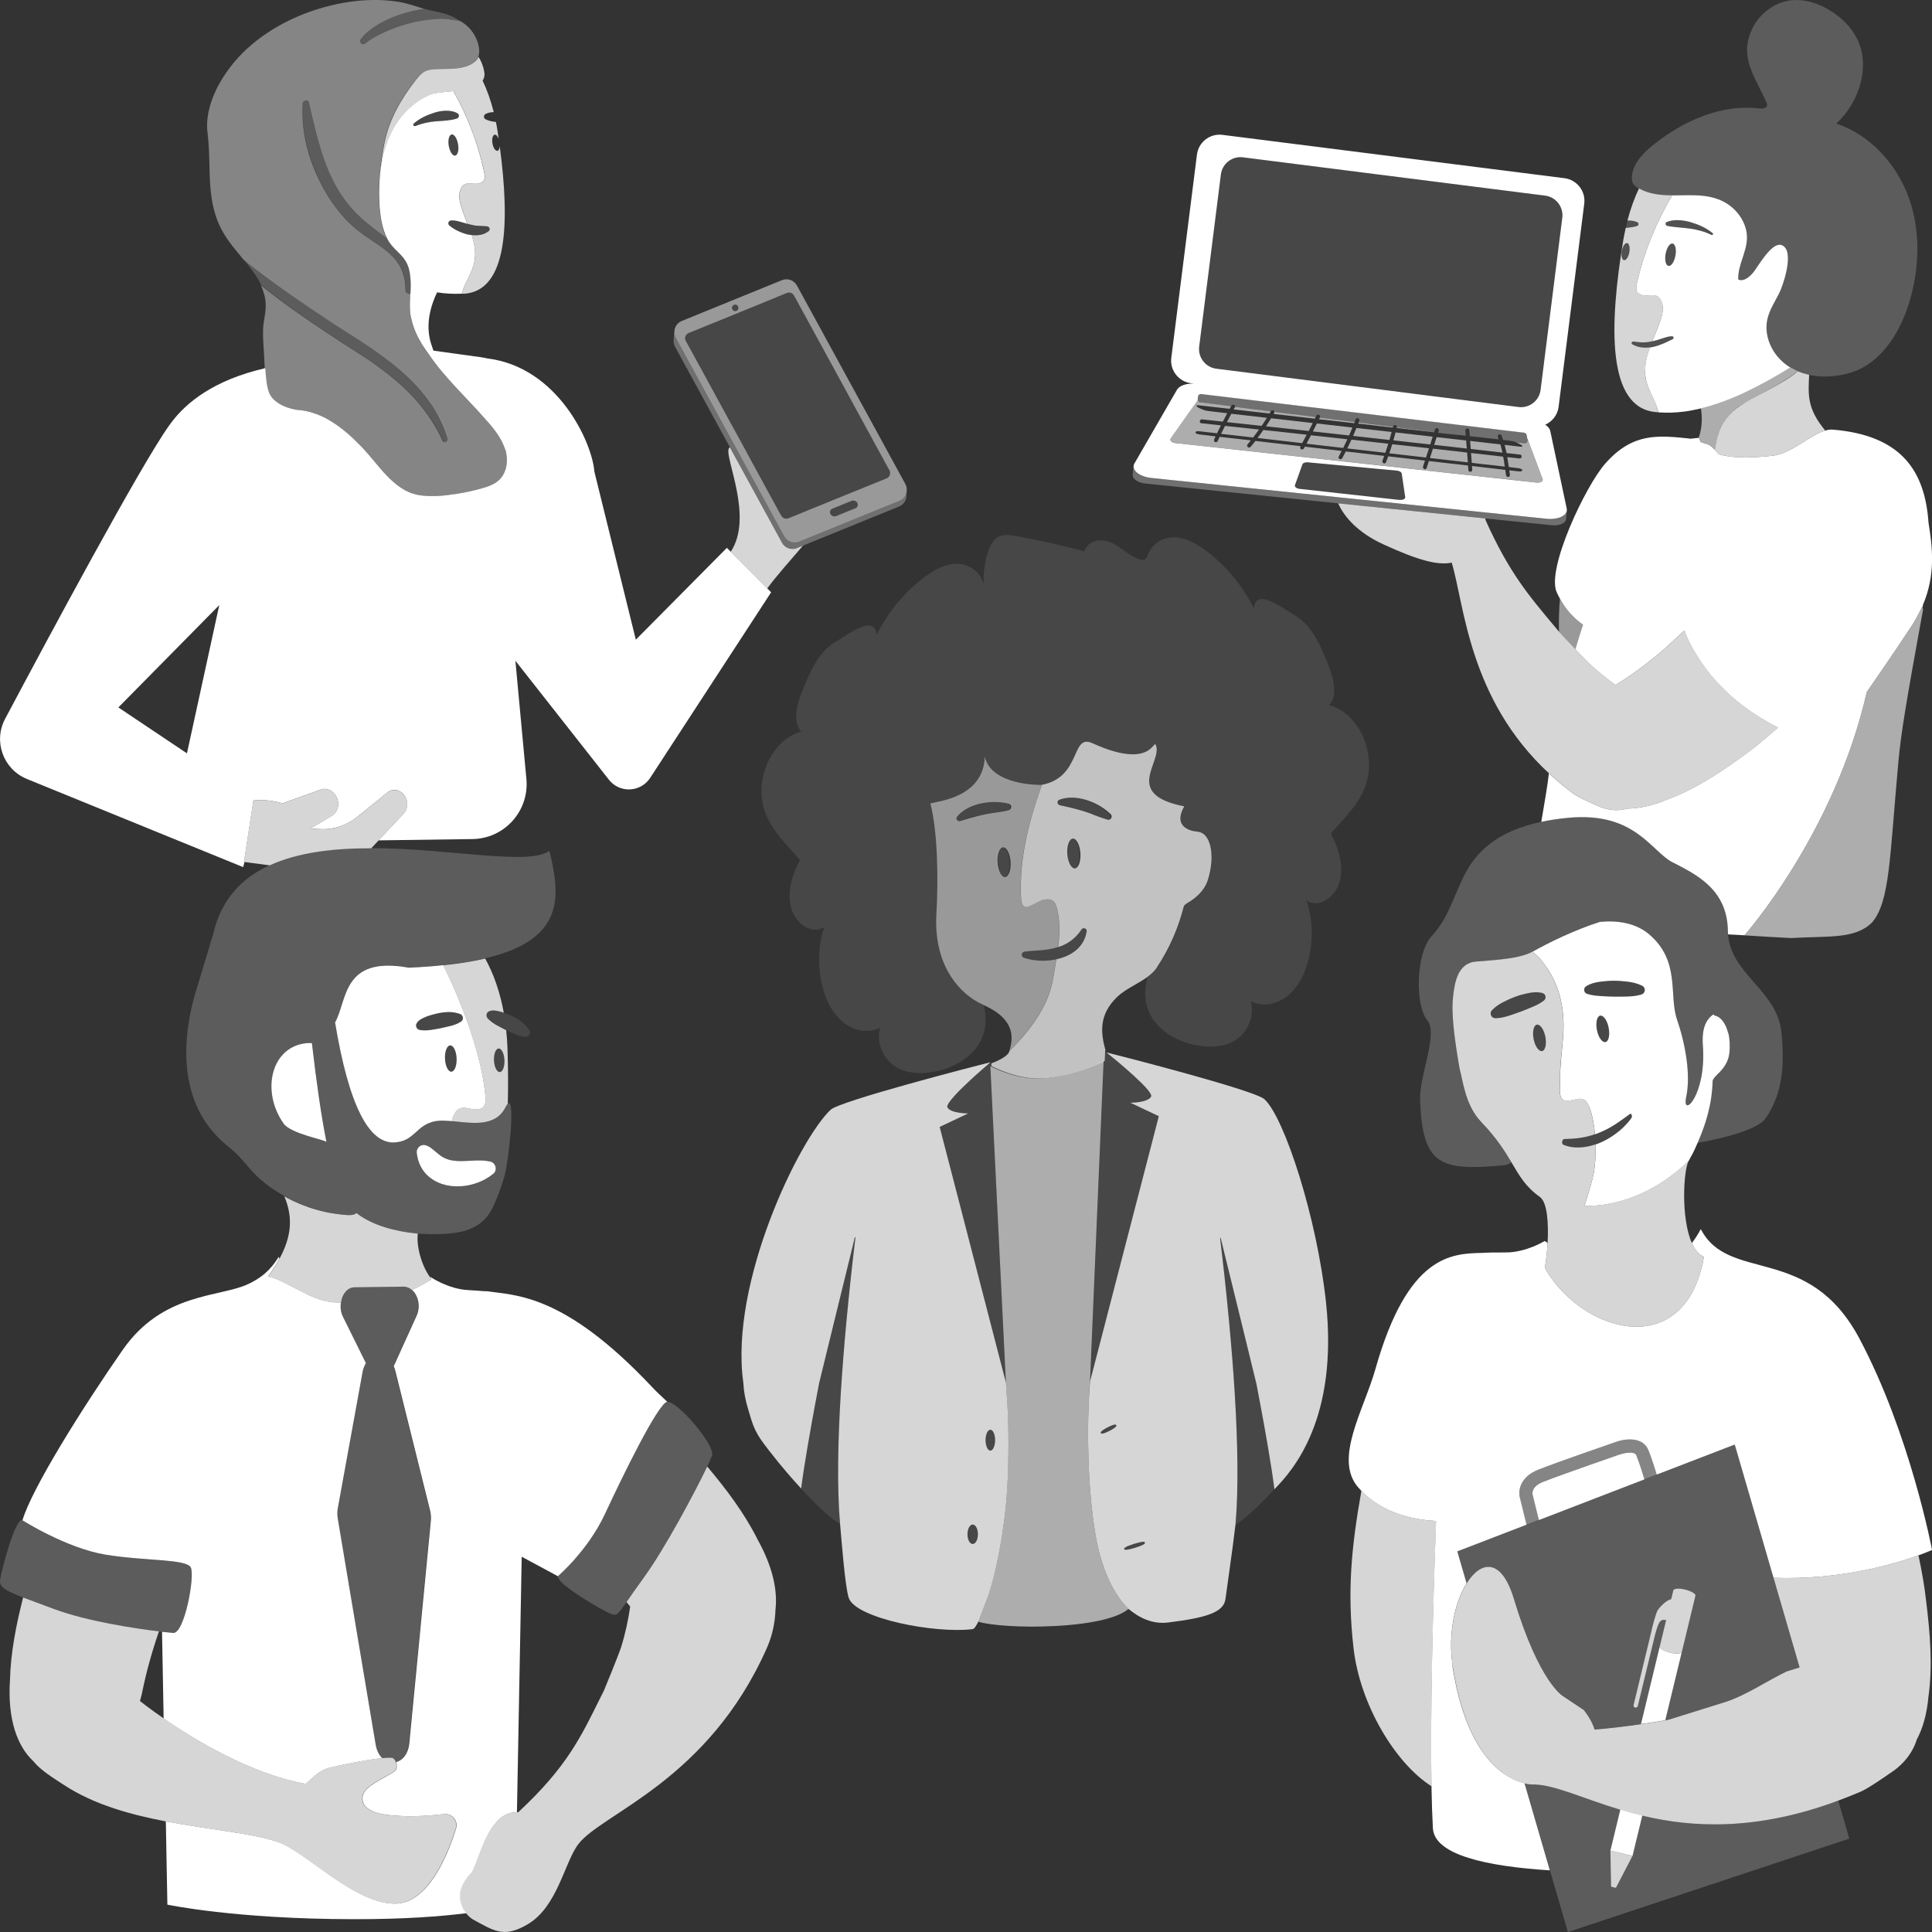<svg viewBox="0 0 300 300" xmlns="http://www.w3.org/2000/svg"><rect x="0" y="0" width="300" height="300" fill="#333333" stroke="none"/><g fill="#fff"><path d="m 173.14 221.2 c -.43 .06 -.78 .27 -1.15 .44 -.36 .21 -.73 .38 -1.02 .7 -.03 .04 -.04 .08 -.04 .13 .01 .1 .1 .16 .19 .15 .43 -.05 .79 -.26 1.16 -.43 .36 -.2 .73 -.37 1.03 -.68 .04 -.04 .06 -.1 .05 -.15 -.01 -.11 -.11 -.17 -.21 -.16 z" opacity=".1"/><path d="m 177.61 239.41 c -.54 .02 -1.03 .2 -1.53 .34 -.49 .17 -.99 .31 -1.44 .61 -.04 .03 -.07 .08 -.07 .13 0 .09 .08 .17 .16 .17 .54 0 1.03 -.18 1.54 -.31 .49 -.17 .99 -.31 1.45 -.6 .05 -.04 .08 -.09 .08 -.16 0 -.1 -.08 -.17 -.18 -.17 z" opacity=".1"/><path d="m 151.04 236.73 c -.45 0 -.81 .68 -.81 1.51 s .36 1.51 .81 1.51 .81 -.68 .81 -1.51 -.36 -1.51 -.81 -1.51 z" opacity=".1"/><path d="m 153.78 225.25 c .41 0 .74 -.73 .74 -1.62 s -.33 -1.62 -.74 -1.62 -.74 .73 -.74 1.62 .33 1.62 .74 1.62 z" opacity=".1"/><path d="m 226.46 67.55 l -3.13 -.39 -.01 .04 c 1.05 .12 2.09 .24 3.14 .36 z" opacity=".6"/><path d="m 70.85 21.5 c -.08 -.17 -.17 -.31 -.27 -.41 -.14 -.16 -.3 -.24 -.45 -.21 -.03 .01 -.06 .02 -.08 .03 -.34 .16 -.51 .89 -.37 1.73 .06 .34 .16 .65 .28 .9 .08 .17 .17 .31 .27 .41 .14 .16 .3 .24 .45 .21 .2 -.03 .35 -.25 .43 -.57 .02 -.08 .04 -.17 .05 -.26 .03 -.28 .03 -.6 -.03 -.94 s -.16 -.65 -.28 -.9 z" opacity=".1"/><path d="m 69.31 18.72 c .54 -.05 1.06 -.12 1.63 -.31 l .02 -.01 c .23 -.08 .36 -.33 .28 -.56 -.04 -.11 -.11 -.19 -.2 -.25 -.57 -.32 -1.2 -.41 -1.81 -.4 -.61 .02 -1.22 .12 -1.8 .31 -1.16 .37 -2.29 .88 -3.19 1.69 -.09 .08 -.1 .22 -.02 .32 .07 .07 .17 .09 .25 .06 h .01 c 1.04 -.42 2.12 -.65 3.21 -.74 l 1.62 -.12 z" opacity=".1"/><path d="m 74.63 36.48 h .01 c .21 -.04 .41 -.11 .61 -.19 .03 -.01 .07 -.03 .1 -.05 .19 -.09 .37 -.2 .54 -.33 .18 -.15 .2 -.42 .05 -.59 -.07 -.09 -.17 -.14 -.27 -.15 l -.05 -.01 c -.51 -.07 -.93 -.04 -1.36 -.08 -.43 -.01 -.85 -.1 -1.28 -.21 -.12 -.02 -.25 -.06 -.37 -.09 -.32 -.08 -.63 -.18 -.96 -.28 -.47 -.12 -.96 -.29 -1.59 -.25 -.25 .02 -.44 .23 -.42 .48 .01 .13 .07 .24 .17 .32 l .08 .06 c .69 .56 1.67 1.04 2.74 1.32 .21 .04 .42 .07 .64 .09 .46 .05 .93 .04 1.38 -.05 z" opacity=".1"/><path d="m 166.44 130.22 c -.56 .04 -.95 1.11 -.86 2.38 .09 1.28 .62 2.28 1.18 2.24 s .95 -1.11 .86 -2.38 c -.09 -1.28 -.62 -2.28 -1.18 -2.24 z" opacity=".1"/><path d="m 212.16 121.56 c 1.55 -4.9 -1.37 -11 -5.77 -12.05 1.4 -1.52 .68 -4.21 -.12 -6.23 -1.17 -2.94 -2.51 -6.07 -4.97 -7.58 -2.47 -1.51 -6.31 -4.46 -6.59 -1.24 -1.87 -3.67 -4.5 -6.8 -7.61 -9.07 -1.41 -1.02 -2.97 -1.89 -4.63 -1.96 s -3.43 .83 -4.17 2.56 c -.13 .32 -.25 .68 -.51 .85 -.25 .16 -.55 .11 -.82 .02 -1.58 -.49 -2.85 -1.86 -4.36 -2.58 s -3.68 -.46 -4.23 1.33 c -3.51 -.94 -7.05 -1.73 -10.6 -2.37 -.89 -.16 -1.84 -.31 -2.68 .08 -1.66 .76 -2.26 4.28 -2.36 6.1 -.02 .4 -.01 .81 .03 1.21 -.09 -.17 -.17 -.35 -.25 -.53 -.73 -1.73 -2.5 -2.63 -4.17 -2.56 -1.66 .07 -3.22 .93 -4.63 1.96 -3.11 2.26 -5.74 5.4 -7.61 9.07 -.28 -3.22 -4.12 -.27 -6.59 1.24 s -3.8 4.64 -4.97 7.58 c -.81 2.02 -1.52 4.7 -.12 6.23 -4.4 1.05 -7.33 7.16 -5.77 12.05 1.02 3.22 3.47 5.46 5.57 7.87 -1.19 2.19 -2.04 4.87 -1.41 7.36 .62 2.49 3.25 4.33 5.19 3.05 -.85 2.35 -1.01 4.99 -.65 7.5 .37 2.58 1.33 5.12 3.04 6.82 s 4.25 2.38 6.29 1.29 c -.72 2.19 .44 4.78 2.19 5.96 1.75 1.19 3.9 1.25 5.9 .95 3.74 -.56 7.9 -3.12 8.24 -7.48 .08 -.98 -.06 -1.95 -.26 -2.92 -.3 -.14 -.57 -.27 -.76 -.37 -3.52 -1.91 -6.98 -6.35 -6.55 -13.75 .32 -5.45 .19 -12.89 -.94 -17.17 1.2 -.37 8.23 -.9 8.46 -7.28 .94 4.48 8.58 4.44 8.84 4.39 6.22 -1.2 4.47 -8 7.84 -6.47 9.17 4.17 9.48 -.61 9.86 .28 1.11 2.63 -5.23 7.63 4.42 9.53 -1.92 3.35 1.27 3.91 2.08 3.92 l -.01 .03 c .18 .01 .35 .04 .51 .11 1.66 .66 2.15 3.94 1.09 7.33 -.53 1.69 -1.88 2.86 -3.11 3.57 -.26 .15 -.45 .31 -.61 .47 -.88 3.52 -2.33 6.79 -4.23 9.6 -.39 .57 -.91 1.05 -1.5 1.48 -.23 1.04 -.38 2.09 -.3 3.14 .34 4.37 4.5 6.92 8.24 7.48 2.01 .3 4.16 .24 5.9 -.95 1.75 -1.19 2.91 -3.77 2.19 -5.96 2.04 1.09 4.58 .4 6.29 -1.29 s 2.67 -4.24 3.04 -6.82 c .36 -2.51 .2 -5.15 -.65 -7.5 1.94 1.29 4.56 -.56 5.19 -3.05 s -.23 -5.16 -1.41 -7.36 c 2.1 -2.41 4.55 -4.66 5.57 -7.87 h .01 z" opacity=".1"/><path d="m 163.97 149.21 c .01 -.07 .03 -.15 .04 -.24 -1.69 .36 -3.53 .26 -5 -.24 -.26 -.08 -.41 -.36 -.32 -.62 .06 -.19 .22 -.31 .4 -.34 1.69 -.22 3.46 -.14 5.07 -.67 .04 -.01 .09 -.03 .13 -.04 .09 -.74 .16 -1.47 .18 -2.19 .04 -1.21 -.04 -2.42 -.32 -3.62 -.14 -.6 -.37 -1.25 -.92 -1.5 -.4 -.18 -.86 -.1 -1.29 -.02 -.56 .1 -2.35 1.35 -2.87 1.09 -.5 -.25 -.54 -1.18 -.56 -1.66 -.03 -.77 -.03 -1.52 -.01 -2.26 .05 -1.92 .27 -3.74 .6 -5.53 .57 -3.14 1.51 -6.19 2.67 -9.5 -.26 .05 -7.9 .09 -8.84 -4.39 -.23 6.38 -7.26 6.91 -8.46 7.28 1.13 4.28 1.26 11.73 .94 17.17 -.43 7.4 3.03 11.84 6.55 13.75 .19 .1 .45 .22 .76 .37 1.91 .9 5.51 2.74 4 7.16 1.71 -1.73 5.9 -5.97 6.76 -11.17 .16 -.94 .33 -1.89 .49 -2.84 z m -7.91 -13.02 c -.56 .04 -1.09 -.97 -1.18 -2.24 -.09 -1.28 .3 -2.34 .86 -2.38 s 1.09 .97 1.18 2.24 -.3 2.34 -.86 2.38 z m .93 -10.73 c -.05 .16 -.18 .28 -.33 .33 -.66 .2 -1.32 .28 -1.98 .38 -1.89 .22 -3.72 .75 -5.52 1.3 -.42 .19 -.85 -.28 -.57 -.66 1.78 -2.15 5.52 -2.68 8.08 -1.99 .27 .09 .41 .37 .33 .64 z" opacity=".5"/><path d="m 156.52 124.82 c -2.56 -.7 -6.31 -.16 -8.08 1.99 -.27 .38 .16 .85 .57 .66 1.8 -.56 3.63 -1.08 5.52 -1.3 .67 -.09 1.32 -.18 1.98 -.38 .15 -.05 .28 -.17 .33 -.33 .09 -.27 -.06 -.55 -.33 -.64 z" opacity=".1"/><path d="m 155.6 131.57 c -.56 .04 -.95 1.11 -.86 2.38 .09 1.28 .62 2.28 1.18 2.24 s .95 -1.11 .86 -2.38 c -.09 -1.28 -.62 -2.28 -1.18 -2.24 z" opacity=".1"/><path d="m 164.29 147.07 c -.04 .01 -.09 .03 -.13 .04 -1.61 .53 -3.38 .45 -5.07 .67 -.18 .03 -.34 .15 -.4 .34 -.08 .26 .06 .54 .32 .62 1.47 .5 3.31 .6 5 .24 2.32 -.5 4.34 -1.87 4.71 -4.36 .03 -.5 -.64 -.64 -.86 -.19 -.43 .63 -.95 1.19 -1.55 1.64 s -1.28 .79 -2.02 1.01 z" opacity=".1"/><path d="m 164.31 124.2 c -.43 .2 -.28 .82 .17 .86 1.84 .4 3.69 .85 5.45 1.58 .15 .06 .3 .11 .45 .17 .34 .13 .69 .25 1.04 .35 .14 .04 .28 .09 .42 .13 .16 .03 .33 -.01 .45 -.12 .21 -.19 .22 -.51 .03 -.72 -1.89 -1.87 -5.41 -3.25 -8.02 -2.25 z" opacity=".1"/><path d="m 179.62 150.24 c 1.89 -2.81 3.35 -6.09 4.23 -9.6 .16 -.17 .36 -.32 .61 -.47 1.24 -.72 2.59 -1.88 3.11 -3.57 1.06 -3.38 .57 -6.66 -1.09 -7.33 -.17 -.07 -.34 -.1 -.51 -.11 l .01 -.03 c -.81 -.01 -4 -.57 -2.08 -3.92 -9.65 -1.89 -3.31 -6.9 -4.42 -9.53 -.38 -.9 -.69 3.89 -9.86 -.28 -3.37 -1.53 -1.62 5.27 -7.84 6.47 -1.16 3.3 -2.09 6.35 -2.66 9.49 -.33 1.8 -.55 3.62 -.6 5.54 -.02 .74 -.02 1.49 .01 2.26 .02 .48 .05 1.41 .56 1.66 .52 .26 2.31 -.99 2.87 -1.09 .43 -.08 .89 -.16 1.29 .02 .55 .25 .78 .9 .92 1.5 .28 1.2 .36 2.4 .32 3.62 -.02 .73 -.09 1.46 -.18 2.19 .74 -.21 1.42 -.56 2.02 -1.01 s 1.12 -1 1.55 -1.64 c .21 -.45 .88 -.31 .86 .19 -.37 2.49 -2.39 3.86 -4.71 4.36 -.02 .09 -.03 .18 -.04 .24 -.16 .95 -.34 1.9 -.49 2.84 -.86 5.2 -5.05 9.45 -6.76 11.17 -.01 .03 -.02 .05 -.03 .08 -.02 .06 -.14 .83 -2.79 1.84 l .02 .42 c .1 -.01 3.84 2.13 7.98 1.91 4.71 -.25 9.61 -2.7 9.61 -2.7 l .07 -1.56 v -.05 -.03 l .08 .06 c -.75 -2.71 -1.14 -5.55 1.8 -8.39 1.23 -1.19 3.16 -1.97 4.66 -3.07 .59 -.43 1.11 -.91 1.5 -1.48 z m -12.72 -15.4 c -.56 .04 -1.09 -.97 -1.18 -2.24 -.09 -1.28 .3 -2.34 .86 -2.38 s 1.09 .97 1.18 2.24 c .09 1.28 -.3 2.34 -.86 2.38 z m 5.54 -7.68 c -.13 .12 -.3 .16 -.45 .12 -.14 -.03 -.28 -.08 -.42 -.13 -.51 -.15 -1 -.33 -1.49 -.52 -1.75 -.74 -3.6 -1.18 -5.45 -1.58 -.46 -.04 -.6 -.66 -.17 -.86 2.61 -1 6.13 .38 8.02 2.25 .19 .21 .18 .53 -.03 .72 z" opacity=".7"/><path d="m 173.61 164.9 c .77 .65 1.65 1.41 2.46 2.15 1.57 1.44 2.89 2.81 2.67 3.23 -.14 .28 -.49 .48 -.89 .62 -.55 .19 -1.22 .27 -1.7 .3 -.37 .03 -.62 .03 -.64 .03 l .79 .37 1.92 .91 1.72 .81 -1.21 4.68 -1.42 5.47 -1.2 4.62 -6.84 26.39 c -.08 .96 -.16 2.11 -.22 3.43 -.03 .7 -.05 1.45 -.07 2.23 -.01 .68 -.02 1.38 -.03 2.1 0 1.37 .02 2.82 .07 4.3 .03 1.05 .08 2.11 .14 3.18 .01 .29 .04 .57 .06 .87 .02 .24 .04 .48 .06 .73 .03 .33 .05 .67 .08 1 .01 .08 .02 .15 .02 .23 .04 .5 .09 .99 .14 1.49 .04 .4 .09 .8 .14 1.2 .02 .16 .04 .33 .06 .49 .04 .31 .09 .61 .13 .92 .12 .8 .24 1.59 .38 2.35 .07 .4 .16 .79 .24 1.18 .59 2.62 1.88 6.75 4.74 9.63 1.63 1.37 3.71 2.44 6.18 2.13 5.67 -.71 8.63 -1.49 8.9 -3.65 .36 -2.76 1.01 -6.96 1.56 -11.6 .49 -5.65 .33 -12.95 -.12 -20.28 -.22 -3.64 -.52 -7.28 -.84 -10.74 -.47 -5.11 -1 -9.81 -1.44 -13.45 .03 .01 .06 .02 .1 .03 l 3.23 13.17 2.32 9.49 c .17 .87 .38 1.96 .6 3.17 .75 3.99 1.71 9.39 2.19 13.17 2.88 -2.94 9.97 -10.93 8 -29.13 -1.42 -13.07 -6.41 -28.48 -9.53 -31.42 -1.46 -1.38 -22 -6.65 -24.55 -7.28 l .22 .18 z m -.31 56.61 c -.29 .31 -.67 .48 -1.03 .68 -.37 .17 -.73 .38 -1.16 .43 -.09 .01 -.17 -.06 -.19 -.15 0 -.05 .01 -.09 .04 -.13 .29 -.33 .66 -.5 1.02 -.7 .37 -.17 .73 -.38 1.15 -.44 .11 -.01 .2 .06 .21 .16 .01 .06 -.01 .11 -.05 .15 z m 4.41 18.23 c -.45 .29 -.96 .43 -1.45 .6 -.5 .13 -.99 .31 -1.54 .31 -.08 0 -.16 -.08 -.16 -.17 0 -.06 .03 -.11 .07 -.13 .45 -.31 .95 -.44 1.44 -.61 .5 -.14 .99 -.31 1.53 -.34 .1 0 .18 .08 .18 .17 .01 .07 -.03 .13 -.08 .16 z" opacity=".8"/><path d="m 171.45 163.16 v .05 l -.07 1.56 -.2 4.64 -1.91 45.08 v -.01 l 6.84 -26.39 1.2 -4.62 1.42 -5.47 1.21 -4.68 -1.72 -.81 -1.92 -.91 -.79 -.37 h -.01 s .26 0 .64 -.03 c .49 -.03 1.16 -.12 1.71 -.3 .41 -.14 .75 -.33 .89 -.62 .21 -.41 -1.1 -1.79 -2.67 -3.23 -.81 -.74 -1.69 -1.5 -2.46 -2.15 l -1.58 -1.31 -.22 -.18 c -.14 -.11 -.23 -.18 -.29 -.23 l -.07 -.06 v .03 z" opacity=".1"/><path d="m 130.56 216.32 c .22 -3.64 .52 -7.28 .84 -10.74 .47 -5.11 1 -9.81 1.44 -13.45 -.03 .01 -.06 .02 -.1 .03 l -3.23 13.17 -2.32 9.49 c -.17 .87 -.38 1.96 -.6 3.17 -.75 3.99 -1.71 9.39 -2.19 13.17 1.7 1.84 3.42 3.54 4.83 4.65 .35 .28 .77 .57 1.22 .87 -.5 -5.66 -.34 -12.99 .11 -20.36 z" opacity=".1"/><path d="m 153.28 248.24 c 1.28 -3.38 2.71 -10.49 3.1 -16.84 v -.07 c .02 -.34 .04 -.67 .06 -1 .01 -.19 .02 -.38 .03 -.57 s .02 -.37 .02 -.56 c .22 -5.41 .05 -10.46 -.23 -13.37 l -.05 -1.1 -7.86 -30.34 -2.44 -9.4 4.44 -2.1 s -2.75 .02 -3.24 -.95 c -.09 -.18 .09 -.53 .44 -.99 .08 -.11 .18 -.23 .28 -.35 .03 -.03 .06 -.07 .09 -.1 .08 -.09 .16 -.18 .24 -.28 .04 -.05 .09 -.09 .13 -.14 .08 -.09 .16 -.18 .25 -.27 .05 -.05 .1 -.1 .14 -.15 .09 -.09 .18 -.18 .27 -.28 .04 -.04 .08 -.08 .12 -.12 .11 -.11 .21 -.21 .32 -.32 .04 -.04 .08 -.08 .12 -.11 .11 -.11 .22 -.22 .34 -.33 .05 -.05 .09 -.09 .14 -.13 .11 -.11 .22 -.21 .33 -.32 .04 -.04 .08 -.07 .12 -.11 .12 -.11 .24 -.22 .35 -.33 .06 -.06 .12 -.11 .18 -.16 .1 -.09 .2 -.18 .29 -.27 l .19 -.17 .27 -.24 c .06 -.06 .12 -.11 .18 -.16 .09 -.08 .18 -.16 .26 -.23 .07 -.06 .13 -.11 .19 -.17 .07 -.06 .14 -.13 .21 -.19 .08 -.07 .15 -.13 .23 -.2 .05 -.04 .1 -.09 .14 -.12 .1 -.08 .18 -.16 .27 -.23 l .06 -.05 .2 -.18 .1 -.08 .16 -.14 .05 -.04 .03 -.03 c -2.41 .59 -23.37 6 -24.83 7.38 -4.86 4.58 -15.72 26.86 -13.55 42.35 .07 1.38 .33 2.77 .74 4.1 l .52 1.73 c .34 1.11 .85 2.15 1.51 3.09 1.4 1.97 3.79 4.91 6.21 7.54 .49 -3.79 1.45 -9.18 2.19 -13.17 .23 -1.21 .43 -2.3 .6 -3.17 l 2.32 -9.49 3.23 -13.17 c .03 -.01 .07 -.02 .1 -.03 -.44 3.64 -.97 8.34 -1.44 13.45 -.32 3.46 -.61 7.1 -.84 10.74 -.45 7.37 -.61 14.7 -.11 20.36 .24 2.7 .77 9.69 1.34 11.45 1.05 3.19 13.39 5.59 19.25 4.86 .25 -.03 .56 -.53 .88 -1.18 .07 -.18 1.07 -2.8 1.31 -3.42 .02 -.06 .04 -.11 .05 -.14 z m .5 -26.23 c .41 0 .74 .73 .74 1.62 s -.33 1.62 -.74 1.62 -.74 -.73 -.74 -1.62 .33 -1.62 .74 -1.62 z m -2.74 17.74 c -.45 0 -.81 -.68 -.81 -1.51 s .36 -1.51 .81 -1.51 .81 .68 .81 1.51 -.36 1.51 -.81 1.51 z" opacity=".8"/><path d="m 153.71 165.04 c -.05 .04 -.1 .09 -.16 .14 l -.1 .08 c -.07 .06 -.13 .11 -.2 .18 l -.06 .05 c -.09 .07 -.18 .15 -.27 .23 -.05 .04 -.1 .08 -.14 .12 -.08 .07 -.15 .13 -.23 .2 -.07 .06 -.14 .13 -.21 .19 s -.13 .11 -.19 .17 c -.09 .08 -.17 .15 -.26 .23 -.06 .05 -.12 .11 -.18 .16 -.09 .08 -.18 .16 -.27 .24 l -.19 .17 c -.1 .09 -.19 .18 -.29 .27 -.06 .05 -.12 .11 -.18 .16 -.12 .11 -.24 .22 -.35 .33 -.04 .04 -.08 .07 -.12 .11 -.11 .11 -.22 .21 -.33 .32 -.05 .05 -.09 .09 -.14 .13 -.12 .11 -.23 .22 -.34 .33 -.04 .04 -.08 .08 -.12 .11 -.11 .11 -.22 .22 -.32 .32 -.04 .04 -.08 .08 -.12 .12 -.09 .09 -.18 .19 -.27 .28 -.05 .05 -.1 .1 -.14 .15 -.09 .09 -.17 .18 -.25 .27 -.04 .05 -.09 .09 -.13 .14 -.09 .1 -.17 .19 -.24 .28 -.03 .03 -.06 .07 -.09 .1 -.1 .12 -.2 .24 -.28 .35 -.35 .46 -.53 .81 -.44 .99 .49 .96 3.24 .95 3.24 .95 l -4.44 2.1 2.44 9.4 7.86 30.34 -2.42 -49.16 -.02 -.42 -.01 -.14 -.05 .04 z" opacity=".1"/><path d="m 170.23 238.99 c -.14 -.76 -.26 -1.55 -.38 -2.35 -.04 -.31 -.09 -.61 -.13 -.92 -.02 -.16 -.04 -.33 -.06 -.49 -.05 -.4 -.1 -.8 -.14 -1.21 -.05 -.49 -.1 -.99 -.14 -1.48 -.01 -.08 -.02 -.15 -.02 -.23 -.03 -.33 -.05 -.66 -.08 -1 -.02 -.24 -.04 -.49 -.06 -.73 -.02 -.29 -.04 -.57 -.06 -.86 -.06 -1.07 -.11 -2.13 -.14 -3.18 -.05 -1.48 -.07 -2.93 -.07 -4.3 0 -.72 .01 -1.42 .03 -2.1 .05 -2.24 .15 -4.2 .28 -5.66 v .01 l 1.91 -45.08 .2 -4.64 s -4.9 2.46 -9.61 2.7 c -4.15 .22 -7.89 -1.92 -7.98 -1.91 l 2.42 49.16 .05 1.1 c .28 2.91 .45 7.96 .23 13.37 -.01 .19 -.02 .37 -.02 .56 -.01 .19 -.02 .38 -.03 .57 -.02 .33 -.04 .67 -.06 1 v .07 c -.38 6.36 -1.82 13.46 -3.1 16.84 -.01 .02 -.03 .07 -.05 .14 -.24 .63 -1.24 3.24 -1.31 3.42 l -.01 .02 c 3.83 1.21 19.52 1.3 23.34 -1.99 -.01 -.01 -.03 -.03 -.04 -.04 -2.87 -2.88 -4.16 -7.01 -4.74 -9.63 -.1 -.44 -.18 -.84 -.24 -1.18 z" opacity=".6"/><path d="m 195.1 214.91 l -2.32 -9.49 -3.23 -13.17 c -.03 -.01 -.07 -.02 -.1 -.03 .44 3.64 .97 8.34 1.44 13.45 .32 3.46 .61 7.1 .84 10.74 .45 7.33 .61 14.63 .12 20.28 l -.01 .08 c .45 -.3 .87 -.59 1.22 -.87 1.41 -1.11 3.13 -2.81 4.83 -4.65 -.49 -3.79 -1.45 -9.18 -2.19 -13.17 -.23 -1.21 -.43 -2.3 -.6 -3.17 z" opacity=".1"/><path d="m 244.62 100.81 c .39 -1.3 .79 -2.57 1.19 -3.81 -1.36 -.96 -2.6 -2.26 -3.58 -4.03 -.15 1.62 -.19 3.38 -.15 5.15 l .04 .04 s 1.25 1.35 2.49 2.65 z" opacity=".5"/><path d="m 259.76 133.92 c 3.42 1.79 8.47 4.07 8.54 10.64 0 .18 .03 .35 .04 .53 .85 .05 1.7 .09 2.54 .14 0 0 13.96 -15.73 18.99 -37.77 2.03 -2.92 4.42 -6.42 6.96 -10.26 .49 -.75 .89 -1.48 1.25 -2.21 .12 -.25 .26 -.5 .37 -.74 l .07 .14 c .02 -.15 .04 -.3 .07 -.45 2 -4.72 1.48 -8.99 .87 -12.76 -.55 -8.02 -4.18 -13.59 -14.88 -14.47 -.37 -.03 -.76 .03 -1.16 .15 -2.17 .63 -4.77 3.07 -7.28 3.72 l -.6 .15 c -2.94 .35 -5.11 .36 -6.72 .18 -.78 -.09 -1.42 -.22 -1.97 -.39 -.17 -.24 -.36 -.47 -.57 -.69 -.26 -.27 -.54 -.52 -.87 -.75 -.01 -.01 -.63 -.21 -1.3 -.42 -.22 -.39 -.24 -.68 -.24 -.68 s -.02 0 -.12 .01 c -.15 .01 -.5 .05 -1.32 .14 -.07 -.02 -.12 -.04 -.12 -.04 -4.93 -.5 -8.77 -.91 -13.01 3.85 -3.07 3.44 -9.2 16.38 -7.58 20.01 .16 .36 .33 .7 .51 1.02 .97 1.77 2.22 3.08 3.58 4.03 -.41 1.24 -.81 2.51 -1.19 3.81 .91 .96 1.82 1.9 2.21 2.26 1.3 1.21 2.66 2.3 4.04 3.3 2.3 -1.41 4.47 -3.01 6.52 -4.71 1.08 -.89 2.11 -1.85 3.13 -2.8 l 1.03 -.97 c .13 .4 .28 .79 .46 1.18 3.43 7.25 9.28 11.5 14.07 13.91 -.29 .26 -.59 .52 -.9 .79 -1.62 1.41 -3.28 2.76 -5.04 3.99 -3.48 2.49 -7.12 4.85 -11.11 6.33 -2.32 .98 -4.42 1.44 -6.28 1.47 -1.61 .45 -3.32 .25 -4.88 -.53 0 0 -2.61 -1.11 -3.4 -1.68 -1.44 -1.05 -2.75 -2.14 -3.96 -3.26 -.22 2.08 -.73 4.76 -1.18 7.53 1.3 -.28 2.71 -.5 4.28 -.64 10.28 -.93 12.72 5.16 16.14 6.95 z"/><path d="m 279.9 57.93 c -.08 -.03 -.16 -.06 -.24 -.09 -.15 -.05 -.31 -.11 -.49 -.18 -2.12 1.84 -6.82 3.94 -8.94 5.32 -1.64 1.07 -2.85 2.6 -3.44 4.48 -.24 .77 -.38 1.57 -.51 2.37 .21 .22 .4 .45 .57 .69 .55 .16 1.19 .3 1.97 .39 1.61 .18 3.78 .17 6.72 -.18 l .6 -.15 c 2.51 -.66 5.1 -3.09 7.28 -3.72 -2.84 -3.46 -2.64 -5.47 -2.5 -8.65 -.25 -.06 -.46 -.12 -.65 -.18 -.12 -.04 -.25 -.06 -.37 -.1 z" opacity=".8"/><path d="m 264.12 68.65 c .68 .22 1.29 .41 1.3 .42 .33 .23 .61 .48 .87 .75 .13 -.8 .27 -1.59 .51 -2.37 .59 -1.88 1.94 -3.63 3.64 -4.61 3 -1.72 6.28 -3.3 8.74 -5.19 -.04 -.02 -.09 -.04 -.13 -.06 -.1 -.05 -.21 -.1 -.31 -.15 -.23 -.12 -.47 -.24 -.73 -.39 -4.88 3.02 -9.46 5.29 -13.89 6.35 .21 1.38 .2 2.88 -.28 4.39 -.02 .07 -.05 .13 -.07 .19 .1 -.01 .12 -.01 .12 -.01 s .02 .29 .24 .68 z" opacity=".6"/><path d="m 298.08 95 c -.36 .73 -.75 1.46 -1.25 2.21 -2.54 3.84 -4.93 7.34 -6.96 10.26 -5.03 22.04 -18.99 37.77 -18.99 37.77 2.76 .17 5.15 .32 7.25 .42 5.82 -.35 9.89 .21 12.55 -2.41 2.82 -3.26 2.75 -10.35 4.1 -24.94 .41 -4.45 1.15 -8.96 3.84 -23.72 l -.1 -.2 -.07 -.14 c -.11 .25 -.24 .49 -.37 .74 z" opacity=".6"/><path d="m 247.88 125.03 c 1.56 .77 3.27 .98 4.88 .53 1.85 -.04 3.96 -.49 6.28 -1.47 3.99 -1.48 7.62 -3.84 11.11 -6.33 1.76 -1.23 3.42 -2.58 5.04 -3.99 .31 -.27 .6 -.53 .9 -.79 -4.79 -2.41 -10.63 -6.67 -14.07 -13.91 -.18 -.39 -.33 -.78 -.46 -1.18 l -1.03 .97 c -1.02 .96 -2.05 1.91 -3.13 2.8 -2.05 1.71 -4.22 3.3 -6.52 4.71 -1.38 -1.01 -2.74 -2.1 -4.04 -3.3 -.39 -.36 -1.29 -1.3 -2.21 -2.26 -1.24 -1.3 -2.49 -2.65 -2.49 -2.65 l -.04 -.04 -.72 -.87 c -3.88 -4.65 -7.01 -8.24 -10.71 -16.5 -.01 -.09 -.03 -.17 -.04 -.25 l -22.84 -2.34 c .94 2.13 3.09 4.55 6.94 6.33 5.67 2.62 8.63 3.31 10.69 2.87 1.97 6.49 2.61 21.16 15.11 32.73 1.21 1.12 2.51 2.21 3.96 3.26 .79 .58 3.4 1.68 3.4 1.68 z" opacity=".8"/><path d="m 275.99 55.33 c -1.3 -1.57 -1.99 -3.71 -1.56 -5.71 .3 -1.43 1.13 -2.68 1.79 -3.98 .69 -1.35 2.15 -5.81 .96 -7.2 -1.62 -1.9 -4.18 3.02 -5.02 3.97 -.58 .66 -1.45 1.36 -2.24 .99 -.1 -2.18 1.3 -4.2 1.35 -6.39 .05 -2.16 -1.27 -4.22 -3.09 -5.38 -1.8 -1.15 -3.79 -1.32 -5.81 -1.32 -.9 0 -1.81 .03 -2.71 .03 -2.48 4.17 -4.34 8.71 -5.44 13.44 -.11 .45 -.3 1.32 .11 1.69 1.24 1.11 3.1 -.68 3.76 1.64 .24 .84 .04 1.73 -.23 2.56 -.37 1.14 -.86 2.23 -1.3 3.33 .49 -.1 .97 -.25 1.46 -.42 .5 -.15 1 -.35 1.59 -.37 .14 -.01 .25 .1 .26 .23 .01 .1 -.05 .19 -.14 .23 l -.03 .01 c -.87 .43 -1.87 .93 -2.96 1.18 -.18 .04 -.36 .06 -.54 .09 -.04 .1 -.08 .19 -.11 .29 -.39 1.12 -.66 2.32 -.64 3.5 .01 .44 .06 .88 .16 1.32 .39 1.72 1.55 3.29 1.91 4.97 1.38 .1 2.76 .05 4.16 -.14 .8 -.11 1.62 -.28 2.43 -.47 4.42 -1.06 9.01 -3.33 13.89 -6.35 -.74 -.46 -1.42 -1.02 -2 -1.73 z m -15.83 -15.63 c -.18 .96 -.66 1.67 -1.08 1.59 s -.62 -.92 -.44 -1.88 .66 -1.67 1.08 -1.59 .62 .92 .44 1.88 z m .48 -4.39 c -.58 -.06 -1.15 -.11 -1.75 -.24 h -.01 c -.17 -.04 -.28 -.21 -.24 -.38 .02 -.1 .1 -.19 .19 -.22 .61 -.25 1.25 -.31 1.89 -.28 .63 .04 1.26 .14 1.87 .33 1.21 .36 2.39 .88 3.35 1.69 .07 .06 .08 .16 .02 .23 -.05 .06 -.13 .07 -.2 .04 -1.07 -.53 -2.22 -.83 -3.38 -.99 -.58 -.07 -1.16 -.14 -1.73 -.18 z"/><path d="m 255.46 57.73 c -.02 -1.18 .26 -2.37 .64 -3.5 .03 -.1 .07 -.19 .11 -.29 -.94 .11 -1.93 .02 -2.75 -.48 -.1 -.06 -.14 -.2 -.07 -.31 .05 -.08 .13 -.11 .21 -.11 h .01 c .52 .05 1 .13 1.49 .12 .49 .02 .98 -.06 1.46 -.17 .44 -1.11 .93 -2.2 1.3 -3.33 .27 -.83 .47 -1.72 .23 -2.56 -.65 -2.32 -2.52 -.52 -3.76 -1.64 -.41 -.37 -.22 -1.23 -.11 -1.69 1.1 -4.73 2.96 -9.27 5.44 -13.44 -1.8 -.01 -3.56 -.17 -5.16 -1.07 -.7 1.48 -1.31 3.14 -1.79 4.99 .51 -.02 1.03 .04 1.52 .25 .16 .07 .24 .26 .17 .42 -.04 .09 -.11 .15 -.2 .18 h -.01 c -.51 .16 -.99 .22 -1.48 .27 l -.27 .03 c -.12 .56 -.25 1.12 -.35 1.72 -2.28 13.63 -2.53 26.23 5.04 26.87 .03 0 .06 0 .09 .01 h .05 c .08 .01 .16 .01 .24 .02 -.35 -1.68 -1.51 -3.25 -1.91 -4.97 -.1 -.43 -.15 -.87 -.16 -1.32 z m -2.46 -18.55 c -.14 .73 -.51 1.28 -.83 1.22 s -.47 -.7 -.34 -1.43 c .14 -.73 .51 -1.28 .83 -1.22 s .47 .7 .34 1.43 z" opacity=".8"/><path d="m 252.66 37.75 c -.32 -.06 -.69 .49 -.83 1.22 s .02 1.37 .34 1.43 .69 -.49 .83 -1.22 -.02 -1.37 -.34 -1.43 z" opacity=".15"/><path d="m 259.73 37.83 c -.42 -.08 -.91 .63 -1.08 1.59 -.18 .96 .02 1.8 .44 1.88 s .91 -.63 1.08 -1.59 -.02 -1.8 -.44 -1.88 z" opacity=".15"/><path d="m 253.61 53.06 h -.01 c -.08 -.01 -.17 .03 -.21 .1 -.06 .1 -.03 .24 .07 .31 .81 .5 1.81 .59 2.75 .48 .18 -.02 .37 -.05 .54 -.09 1.09 -.24 2.09 -.75 2.96 -1.18 l .03 -.01 c .08 -.04 .14 -.13 .14 -.23 -.01 -.14 -.12 -.24 -.26 -.23 -.59 .03 -1.1 .22 -1.59 .37 -.49 .17 -.97 .32 -1.46 .42 -.48 .11 -.97 .19 -1.46 .17 -.49 .01 -.97 -.06 -1.49 -.12 z" opacity=".15"/><path d="m 265.76 36.48 c .07 .03 .15 .02 .2 -.04 .06 -.07 .05 -.17 -.02 -.23 -.96 -.81 -2.14 -1.33 -3.35 -1.69 -.6 -.19 -1.23 -.29 -1.87 -.33 -.63 -.03 -1.28 .03 -1.89 .28 -.09 .04 -.16 .12 -.19 .22 -.04 .17 .07 .34 .24 .37 h .01 c .6 .13 1.17 .19 1.75 .24 s 1.15 .12 1.73 .18 c 1.16 .16 2.31 .46 3.38 .99 z" opacity=".15"/><path d="m 254.2 35.11 h .01 c .09 -.03 .16 -.09 .2 -.18 .07 -.16 -.01 -.35 -.17 -.42 -.49 -.21 -1 -.26 -1.52 -.25 -.1 .37 -.18 .76 -.27 1.15 l .27 -.03 c .49 -.05 .97 -.11 1.48 -.27 z" opacity=".15"/><path d="m 262.37 30.32 c 2.02 0 4.01 .16 5.81 1.32 1.82 1.17 3.15 3.22 3.09 5.38 -.05 2.19 -1.45 4.2 -1.35 6.39 .8 .37 1.66 -.33 2.24 -.99 .84 -.95 3.4 -5.87 5.02 -3.97 1.18 1.39 -.28 5.85 -.96 7.2 -.66 1.3 -1.49 2.55 -1.79 3.98 -.43 2 .26 4.14 1.56 5.71 .59 .71 1.26 1.27 2 1.73 .24 .15 .48 .27 .73 .39 .1 .05 .2 .1 .31 .15 .2 .09 .41 .17 .62 .24 .08 .03 .16 .07 .24 .09 .12 .04 .25 .07 .37 .1 .22 .06 .43 .13 .65 .18 2.06 .44 4.3 .28 6.35 -.32 4.74 -1.39 7.73 -6.13 9.18 -10.86 1.63 -5.31 1.83 -11.15 -.05 -16.36 -1.88 -5.22 -5.99 -9.73 -11.25 -11.49 3.6 -3.33 5.41 -8.99 3.14 -13.34 -.88 -1.69 -2.3 -3.06 -3.9 -4.09 -1.91 -1.22 -4.18 -1.99 -6.42 -1.69 -2.58 .35 -4.88 2.18 -5.95 4.56 -2.01 4.45 .64 7.41 2.29 11.3 .05 .13 .11 .26 .1 .4 -.04 .5 -.74 .57 -1.24 .51 -5.87 -.7 -11.73 1.9 -16.36 5.59 -1.55 1.24 -3.09 2.76 -3.38 4.73 -.07 .47 -.05 .97 .19 1.37 .18 .3 .48 .52 .78 .7 .04 .02 .07 .03 .11 .05 1.6 .9 3.36 1.07 5.16 1.07 .9 0 1.8 -.03 2.71 -.03 z" opacity=".2"/><path d="m 197.77 64.28 l 4.74 .54 c .55 .06 1.11 .13 1.66 .19 .04 -.08 .08 -.17 .12 -.25 l -6.41 -.81 c .01 .06 .01 .12 -.03 .18 -.03 .05 -.06 .1 -.08 .15 z" opacity=".6"/><path d="m 216.88 66.46 l 5.83 .66 .01 -.04 -5.81 -.73 v .01 z" opacity=".6"/><path d="m 227.76 69.65 c -.03 -.42 -.06 -.83 -.1 -1.25 -1.53 -.17 -3.05 -.35 -4.58 -.52 -.13 .4 -.26 .8 -.39 1.2 .94 .11 1.87 .21 2.8 .31 .75 .09 1.51 .17 2.26 .26 z" opacity=".6"/><path d="m 182.58 68.8 l 55.95 6.12 c .62 .07 1.11 -.19 1 -.52 l -2.3 -6.13 c -.02 -.06 -.06 -.15 -.1 -.25 l .05 .26 c .06 .31 -.19 .59 -.5 .55 l -1.35 -.17 c .27 .1 .53 .22 .77 .36 .07 .04 .32 .17 .28 .28 s -.34 .05 -.39 .05 l -2.35 -.27 c .11 .42 .21 .84 .3 1.27 .7 .08 1.39 .16 2.09 .24 .39 .04 .29 .65 -.1 .6 -.63 -.07 -1.25 -.14 -1.88 -.21 .09 .51 .17 1.03 .24 1.54 l 1.44 .18 c .03 0 .06 .01 .08 .01 .14 .02 .6 .1 .57 .32 s -.51 .18 -.63 .16 l -1.39 -.16 c .03 .23 .06 .47 .1 .7 .06 .39 -.55 .46 -.6 .07 -.04 -.28 -.08 -.56 -.12 -.84 -.98 -.11 -1.95 -.23 -2.93 -.34 -.75 -.09 -1.49 -.17 -2.24 -.26 l .04 .57 c .03 .39 -.57 .46 -.6 .07 -.02 -.24 -.04 -.47 -.05 -.71 -2.03 -.23 -4.05 -.47 -6.08 -.7 -.12 .37 -.24 .73 -.36 1.09 -.12 .37 -.67 .12 -.55 -.25 l .3 -.91 -2.31 -.27 c -1.13 -.13 -2.26 -.26 -3.4 -.39 -.11 .31 -.22 .62 -.34 .92 -.14 .37 -.69 .11 -.55 -.25 .09 -.25 .18 -.5 .27 -.74 -1.99 -.23 -3.98 -.46 -5.97 -.69 -.18 .35 -.36 .7 -.54 1.04 -.19 .34 -.74 .09 -.55 -.25 .15 -.29 .3 -.58 .45 -.87 -1.23 -.14 -2.47 -.28 -3.7 -.43 -.67 -.08 -1.34 -.16 -2.01 -.23 -.05 .09 -.1 .18 -.15 .27 -.19 .34 -.74 .09 -.55 -.25 .02 -.03 .03 -.06 .05 -.1 -2.34 -.27 -4.69 -.54 -7.03 -.81 -.24 .31 -.49 .62 -.75 .92 s -.73 -.09 -.47 -.39 c .18 -.2 .35 -.41 .51 -.62 l -1.92 -.22 c -.97 -.11 -1.95 -.22 -2.92 -.33 -.1 .22 -.21 .44 -.31 .66 -.16 .36 -.72 .11 -.55 -.25 .07 -.16 .15 -.32 .22 -.48 -.82 -.09 -1.64 -.19 -2.46 -.3 -.03 0 -.06 -.01 -.08 -.01 -.14 -.02 -.6 -.1 -.57 -.32 s .51 -.18 .63 -.16 c .9 .1 1.8 .21 2.71 .31 .2 -.41 .4 -.82 .6 -1.23 -1.01 -.11 -2.02 -.22 -3.03 -.33 -.39 -.04 -.29 -.64 .1 -.6 1.08 .12 2.15 .23 3.23 .35 .22 -.44 .45 -.87 .68 -1.3 -.93 -.1 -1.87 -.21 -2.8 -.33 -.03 0 -.05 -.01 -.08 -.01 -.55 -.06 -1.15 -.28 -1.62 -.56 -.07 -.04 -.32 -.17 -.28 -.28 s .34 -.05 .39 -.05 l 4.76 .54 c .07 -.13 .14 -.26 .22 -.4 l -4.78 -.6 c -.19 -.02 -.33 -.17 -.38 -.34 -.01 .01 -.03 .03 -.04 .04 l -4.17 5.88 c -.21 .3 .19 .66 .81 .72 z" opacity=".6"/><path d="m 191.57 63.58 l 5.55 .63 c .06 -.11 .13 -.22 .19 -.33 l -5.53 -.7 c -.01 .02 -.02 .05 -.03 .07 -.06 .11 -.12 .21 -.18 .32 z" opacity=".6"/><path d="m 216.27 66.39 c .01 -.04 .02 -.08 .03 -.12 l -5.33 -.67 c -.02 .06 -.05 .12 -.07 .18 1.79 .2 3.58 .41 5.37 .61 z" opacity=".6"/><path d="m 210.28 65.71 c .02 -.06 .05 -.12 .07 -.18 l -5.42 -.68 c -.04 .08 -.08 .16 -.12 .24 1.82 .21 3.64 .42 5.46 .62 z" opacity=".6"/><path d="m 216.19 68.97 c -.14 .47 -.3 .95 -.46 1.42 l 1.66 .19 c 1.34 .16 2.69 .31 4.03 .47 l .47 -1.44 c -1.68 -.19 -3.36 -.38 -5.04 -.56 -.22 -.03 -.44 -.05 -.66 -.07 z" opacity=".6"/><path d="m 209.21 69.63 c 1.97 .23 3.94 .46 5.9 .68 .16 -.47 .32 -.94 .46 -1.41 -1.91 -.21 -3.81 -.42 -5.72 -.63 -.21 .46 -.42 .91 -.65 1.36 z" opacity=".6"/><path d="m 222.51 69.68 c -.16 .48 -.31 .96 -.47 1.44 1.96 .23 3.93 .45 5.89 .68 -.04 -.51 -.08 -1.02 -.12 -1.53 -1.77 -.2 -3.54 -.4 -5.3 -.6 z" opacity=".6"/><path d="m 203.57 67.58 c -.23 .44 -.46 .88 -.7 1.32 l .19 .02 c 1.84 .21 3.67 .42 5.51 .64 .22 -.45 .44 -.9 .65 -1.35 -1.88 -.21 -3.77 -.42 -5.65 -.62 z" opacity=".6"/><path d="m 228.42 70.34 c .04 .51 .08 1.02 .12 1.53 .39 .05 .78 .09 1.17 .14 1.32 .15 2.64 .29 3.95 .44 -.07 -.51 -.15 -1.03 -.25 -1.54 -1.67 -.19 -3.33 -.38 -5 -.57 z" opacity=".6"/><path d="m 209.48 67.62 c .18 -.41 .36 -.82 .52 -1.23 -1.45 -.17 -2.9 -.33 -4.35 -.5 -.39 -.04 -.78 -.09 -1.17 -.13 -.2 .41 -.41 .83 -.62 1.24 .62 .07 1.24 .14 1.86 .2 1.25 .14 2.5 .28 3.76 .42 z" opacity=".6"/><path d="m 203.22 66.93 c .21 -.41 .42 -.82 .62 -1.24 -2.15 -.25 -4.31 -.49 -6.46 -.74 -.26 .42 -.53 .84 -.8 1.25 2.22 .24 4.43 .48 6.64 .72 z" opacity=".6"/><path d="m 222.48 67.81 c -.95 -.11 -1.9 -.22 -2.85 -.33 l -2.93 -.33 c -.11 .41 -.22 .82 -.34 1.23 1.91 .21 3.82 .42 5.72 .64 .13 -.4 .26 -.8 .39 -1.21 z" opacity=".6"/><path d="m 232.98 69.01 c -.6 -.07 -1.21 -.14 -1.81 -.21 -.96 -.11 -1.93 -.22 -2.89 -.33 .03 .42 .06 .83 .1 1.25 1.64 .19 3.28 .37 4.92 .56 -.09 -.43 -.2 -.85 -.32 -1.27 z" opacity=".6"/><path d="m 197.07 66.87 c -.3 -.03 -.59 -.06 -.89 -.1 l -.02 .02 c -.29 .41 -.58 .82 -.89 1.22 l 6.93 .8 c .24 -.44 .47 -.87 .7 -1.31 -1.95 -.21 -3.9 -.43 -5.85 -.64 z" opacity=".6"/><path d="m 216.09 67.08 c -1.82 -.21 -3.64 -.42 -5.46 -.62 -.17 .41 -.34 .82 -.52 1.23 l 5.64 .63 c .12 -.41 .23 -.82 .34 -1.23 z" opacity=".6"/><path d="m 190.22 66.13 c -.21 .41 -.41 .82 -.61 1.24 .53 .06 1.06 .12 1.6 .18 l 3.37 .39 c .31 -.41 .62 -.82 .92 -1.24 -1.76 -.19 -3.52 -.38 -5.28 -.57 z" opacity=".6"/><path d="m 196.72 64.88 c -1.04 -.12 -2.08 -.24 -3.13 -.36 -.8 -.09 -1.6 -.18 -2.39 -.27 -.23 .43 -.46 .86 -.68 1.3 1.79 .19 3.59 .38 5.38 .58 .28 -.41 .56 -.83 .82 -1.25 z" opacity=".6"/><path d="m 240.97 81.56 c 1.16 .11 2.15 -.32 2.21 -.96 l .13 -1.41 h -.01 c -.02 .9 -1.41 1.55 -3.08 1.37 l -61.52 -6.35 c -1.63 -.17 -2.79 -1.03 -2.68 -1.89 l -.13 1.41 c -.06 .64 .83 1.25 1.99 1.36 l 29.9 3.07 22.84 2.34 z" opacity=".3"/><path d="m 178.7 74.21 l 61.52 6.35 c 1.67 .17 3.06 -.47 3.08 -1.37 0 -.07 0 -.14 -.02 -.22 l -2.56 -12.06 c -.08 -.36 -.36 -.69 -.78 -.96 1.09 -.49 1.92 -1.51 2.08 -2.78 l 3.98 -31.54 c .25 -1.94 -1.13 -3.71 -3.07 -3.96 l -53.11 -6.73 c -1.94 -.25 -3.72 1.13 -3.96 3.07 l -3.98 31.54 c -.25 1.94 1.13 3.71 3.07 3.96 l .49 .06 c -1.22 -.06 -2.31 .31 -2.68 .95 l -6.61 11.45 c -.07 .12 -.11 .23 -.12 .35 -.12 .85 1.05 1.72 2.68 1.89 z m 38.62 3.42 l -15.52 -1.72 c -.48 -.05 -.81 -.32 -.72 -.58 l .16 -.44 1 -2.79 c .08 -.21 .43 -.34 .83 -.31 l 13.83 1.29 c .4 .04 .73 .23 .76 .46 l .45 3.06 .09 .59 c .04 .28 -.37 .48 -.87 .42 z m -31.11 -23.81 l 3.37 -26.73 c .21 -1.68 1.75 -2.88 3.43 -2.66 l 46.92 5.95 c 1.68 .21 2.87 1.75 2.66 3.43 l -3.37 26.73 c -.21 1.68 -1.75 2.88 -3.43 2.66 l -46.92 -5.95 c -1.68 -.21 -2.87 -1.75 -2.66 -3.43 z m -4.43 14.26 l 4.17 -5.88 c .01 -.01 .02 -.03 .04 -.04 -.01 -.05 -.02 -.1 -.01 -.15 l .04 -.41 c .02 -.26 .25 -.44 .5 -.41 l 50.14 6 c .19 .02 .35 .17 .39 .36 l .09 .48 c .05 .1 .08 .19 .1 .25 l 2.3 6.13 c .11 .33 -.38 .59 -1 .52 l -55.95 -6.12 c -.62 -.07 -1.02 -.43 -.81 -.72 z"/><path d="m 217.65 73.55 c -.03 -.23 -.36 -.42 -.76 -.46 l -13.83 -1.29 c -.4 -.04 -.75 .09 -.83 .31 l -1 2.79 -.16 .44 c -.09 .26 .25 .52 .72 .58 l 15.52 1.72 c .49 .06 .91 -.15 .87 -.42 l -.09 -.59 -.45 -3.06 z" opacity=".1"/><path d="m 186.36 62.5 l 4.78 .6 c .02 -.03 .04 -.07 .06 -.1 .18 -.32 .67 -.12 .58 .18 l 5.53 .7 c .15 -.28 .54 -.16 .58 .07 l 6.41 .81 c .03 -.07 .07 -.14 .1 -.21 .17 -.35 .72 -.1 .55 .25 l -.02 .04 5.42 .68 c .05 -.14 .11 -.27 .16 -.41 .14 -.37 .69 -.11 .55 .25 -.03 .08 -.06 .16 -.09 .23 l 5.33 .67 v -.01 c .09 -.38 .68 -.29 .6 .09 l 5.81 .73 .14 -.42 c .12 -.37 .67 -.12 .55 .25 l -.08 .24 3.13 .39 1.16 .13 c -.02 -.27 -.04 -.53 -.06 -.8 -.03 -.39 .57 -.46 .6 -.07 l .07 .93 c .11 .01 .21 .02 .32 .04 1.4 .16 2.79 .31 4.19 .47 -.05 -.13 -.09 -.25 -.14 -.38 -.14 -.37 .42 -.59 .57 -.22 .09 .22 .17 .45 .24 .68 .33 .04 .65 .08 .98 .12 .03 0 .05 .01 .08 .01 .28 .03 .57 .1 .86 .2 l 1.35 .17 c .3 .04 .56 -.24 .5 -.55 l -.05 -.26 -.09 -.48 c -.04 -.19 -.19 -.34 -.39 -.36 l -50.14 -6 c -.25 -.03 -.48 .16 -.5 .41 l -.04 .41 c -.01 .05 0 .11 .01 .15 .04 .18 .19 .32 .38 .34 z" opacity=".3"/><path d="m 186.19 53.81 l 3.39 -26.73 c .21 -1.68 1.75 -2.88 3.43 -2.66 l 46.92 5.95 c 1.68 .21 2.87 1.75 2.66 3.43 l -3.39 26.73 c -.21 1.68 -1.75 2.87 -3.43 2.66 l -46.93 -5.95 c -1.68 -.21 -2.87 -1.75 -2.66 -3.43 z" opacity=".1"/><path d="m 73.31 9.89 c -1.64 .96 -3.6 .77 -5.42 .84 -1.84 .07 -2.29 .36 -3.36 1.74 -2.26 2.92 -4.02 5.94 -4.81 9.6 -.07 .31 -.13 .65 -.19 1 -.01 .07 -.03 .15 -.04 .23 -.06 .34 -.12 .7 -.17 1.07 l -.01 .05 c -.06 .4 -.11 .82 -.16 1.25 -.01 .07 -.02 .15 -.02 .22 -.04 .38 -.08 .77 -.11 1.16 l -.01 .11 c .16 -1.63 .48 -3.25 1.02 -4.79 .18 -.5 .38 -1 .6 -1.48 .05 -.1 .11 -.2 .16 -.31 .11 -.22 .21 -.43 .33 -.64 .18 -.31 .36 -.62 .56 -.92 1.27 -1.9 3.1 -3.5 5.23 -4.36 .67 -.27 2.05 -.35 3.51 -.52 .07 .13 .14 .26 .21 .39 .2 .36 .39 .71 .58 1.08 .14 .27 .27 .54 .4 .81 .11 .23 .23 .45 .34 .68 .18 .37 .34 .75 .5 1.12 .06 .14 .12 .27 .18 .4 .12 .29 .24 .58 .35 .87 .09 .23 .19 .45 .27 .68 .38 1 .73 2.01 1.04 3.04 .01 .04 .03 .08 .04 .12 .11 .38 .22 .77 .32 1.15 .04 .15 .09 .31 .13 .46 .14 .54 .27 1.08 .38 1.63 .09 .43 .27 1.25 -.13 1.59 -1.19 1.03 -2.93 -.69 -3.58 1.49 -.24 .79 -.06 1.63 .18 2.42 .28 .91 .63 1.8 .98 2.69 .12 .03 .25 .07 .37 .09 .43 .11 .85 .21 1.28 .21 .43 .04 .85 .02 1.36 .08 l .05 .01 c .1 .01 .2 .06 .27 .15 .15 .18 .13 .45 -.05 .59 -.17 .14 -.35 .24 -.54 .33 -.03 .02 -.07 .03 -.1 .05 -.2 .08 -.4 .15 -.61 .19 h -.01 c -.45 .09 -.92 .09 -1.38 .05 .33 1.04 .56 2.13 .52 3.21 -.01 .42 -.07 .83 -.17 1.24 -.4 1.62 -1.52 3.08 -1.88 4.65 .12 -.01 .24 .01 .36 0 6.73 -.46 7.11 -10.95 5.52 -22.9 -.03 .39 -.16 .68 -.36 .71 -.31 .05 -.65 -.47 -.77 -1.16 s .04 -1.3 .34 -1.35 c .22 -.04 .46 .23 .62 .65 -.06 -.41 -.11 -.81 -.17 -1.22 -.07 -.49 -.17 -.95 -.26 -1.41 -.07 -.01 -.15 -.01 -.22 -.02 -.45 -.06 -.89 -.15 -1.37 -.38 l -.01 -.01 c -.08 -.04 -.15 -.1 -.2 -.19 -.12 -.22 -.04 -.5 .18 -.62 .41 -.23 .85 -.29 1.29 -.3 -.46 -1.81 -1.04 -3.45 -1.73 -4.89 .23 -.35 .35 -.76 .27 -1.28 -.13 -.86 -.45 -1.69 -.9 -2.43 -.03 .09 -.06 .17 -.11 .25 -.21 .35 -.54 .61 -.89 .82 z" opacity=".8"/><path d="m 41.34 58.97 c .09 .64 .2 1.27 .38 1.86 .31 .97 1.16 1.67 2.09 2.12 .46 .23 .95 .4 1.39 .52 s .84 .19 1.14 .21 c .39 .03 .77 .08 1.15 .15 .52 .1 1.02 .26 1.51 .44 .29 .11 .58 .22 .86 .34 .28 .13 .56 .26 .84 .41 .51 .27 1 .58 1.47 .91 .48 .33 .94 .68 1.39 1.05 s .88 .75 1.3 1.15 c .42 .39 .82 .8 1.21 1.2 .15 .15 .29 .31 .44 .47 .44 .49 .89 1.01 1.34 1.55 .22 .26 .44 .53 .67 .79 .17 .2 .33 .39 .5 .59 .19 .21 .37 .43 .56 .64 1.34 1.46 2.8 2.76 4.54 3.3 h .01 c .4 .13 .81 .21 1.23 .27 .14 .02 .29 .03 .43 .04 .28 .03 .56 .05 .85 .06 .17 .01 .34 0 .51 0 .27 0 .53 -.01 .79 -.02 .18 -.01 .35 -.02 .52 -.03 .2 -.02 .4 -.03 .6 -.05 .23 -.02 .46 -.05 .7 -.08 .75 -.09 1.5 -.2 2.24 -.34 .16 -.03 .32 -.07 .48 -.1 .75 -.16 1.5 -.33 2.24 -.54 .03 -.01 .06 -.02 .1 -.03 .12 -.03 .24 -.07 .36 -.11 s .24 -.07 .36 -.11 c .14 -.05 .27 -.1 .4 -.15 .1 -.04 .21 -.08 .31 -.12 .15 -.07 .28 -.15 .42 -.22 .08 -.04 .16 -.08 .24 -.13 .2 -.13 .4 -.28 .57 -.44 l .02 -.01 c .45 -.42 .77 -.95 .96 -1.53 .2 -.58 .27 -1.21 .24 -1.84 -.01 -.25 -.05 -.49 -.09 -.73 -.03 -.17 -.07 -.33 -.11 -.5 -.06 -.2 -.14 -.38 -.22 -.57 -.51 -1.34 -1.4 -2.52 -2.33 -3.62 -.3 -.35 -.61 -.69 -.92 -1.03 -.28 -.31 -.55 -.62 -.83 -.93 l -.16 -.17 c -.46 -.49 -.92 -.98 -1.38 -1.47 -1.38 -1.47 -2.76 -2.93 -4.05 -4.46 -.73 -.87 -1.41 -1.79 -2.05 -2.72 -.15 -.22 -.32 -.44 -.47 -.67 -.1 -.15 -.19 -.29 -.29 -.43 s -.2 -.28 -.29 -.43 c -.17 -.28 -.32 -.57 -.48 -.86 -.04 -.07 -.08 -.14 -.12 -.21 -.24 -.47 -.45 -.95 -.63 -1.45 s -.33 -1 -.43 -1.51 c -.04 -.17 -.09 -.34 -.11 -.51 -.05 -.33 -.07 -.67 -.08 -1 0 -.11 -.01 -.22 -.01 -.33 0 -.24 0 -.48 .01 -.72 0 -.12 .01 -.24 .01 -.36 .01 -.14 .01 -.27 .02 -.41 .01 -.15 .01 -.3 .02 -.46 -.09 .01 -.18 0 -.26 -.03 h -.01 c -.08 -.02 -.16 -.06 -.23 -.11 -.03 -.02 -.05 -.06 -.07 -.09 -.04 -.04 -.07 -.07 -.1 -.12 -.04 -.09 -.07 -.19 -.07 -.3 -.01 -1.75 -.45 -3.05 -1.15 -4.11 -.24 -.35 -.5 -.68 -.79 -.98 -.33 -.35 -.69 -.67 -1.07 -.98 -.77 -.62 -1.62 -1.17 -2.5 -1.76 -.66 -.44 -1.32 -.91 -1.97 -1.43 -.85 -.69 -1.64 -1.46 -2.36 -2.29 s -1.38 -1.72 -1.98 -2.64 -1.14 -1.91 -1.64 -2.93 c -.64 -1.32 -1.19 -2.7 -1.6 -4.12 -.37 -1.26 -.64 -2.55 -.79 -3.84 s -.19 -2.58 -.1 -3.84 c .04 -.47 .67 -.67 .91 -.32 .04 .05 .06 .11 .08 .19 .19 .83 .38 1.66 .58 2.48 .17 .74 .35 1.47 .54 2.2 .13 .49 .25 .97 .39 1.45 .23 .8 .47 1.59 .73 2.36 .4 1.16 .86 2.3 1.4 3.39 1.08 2.19 2.5 4.23 4.5 6.05 .28 .25 .55 .49 .83 .72 .83 .69 1.65 1.3 2.42 1.88 .21 .16 .43 .32 .63 .48 .05 .1 .1 .18 .15 .28 .07 .13 .14 .27 .21 .38 l .01 .01 c .14 .21 .29 .4 .44 .59 .06 .07 .13 .14 .19 .21 .1 .11 .19 .21 .29 .31 .19 .19 .39 .38 .58 .57 .05 .04 .09 .09 .14 .13 -.25 -.26 -.51 -.51 -.77 -.78 -.09 -.09 -.18 -.19 -.26 -.28 -.06 -.07 -.13 -.14 -.19 -.21 -.15 -.18 -.3 -.37 -.44 -.59 -.17 -.27 -.32 -.57 -.46 -.88 -.04 -.09 -.08 -.19 -.12 -.28 -.1 -.25 -.19 -.5 -.27 -.77 -.03 -.1 -.06 -.19 -.09 -.29 -.21 -.75 -.35 -1.58 -.45 -2.44 0 -.04 -.01 -.08 -.01 -.11 -.05 -.43 -.07 -.88 -.1 -1.33 0 -.06 -.01 -.13 -.01 -.19 -.06 -1.36 -.01 -2.77 .09 -4.11 l .01 -.11 c .03 -.4 .07 -.78 .11 -1.16 l .02 -.22 c .05 -.43 .1 -.85 .16 -1.25 l .01 -.05 c .05 -.38 .11 -.73 .17 -1.07 .01 -.08 .03 -.15 .04 -.23 .06 -.35 .13 -.69 .19 -1 .78 -3.66 2.55 -6.68 4.81 -9.6 1.07 -1.38 1.52 -1.67 3.36 -1.74 1.82 -.07 3.78 .12 5.42 -.84 .35 -.21 .69 -.47 .89 -.82 .05 -.08 .07 -.17 .11 -.25 .19 -.47 .18 -1.01 .1 -1.51 -.22 -1.27 -.89 -2.46 -1.86 -3.32 -.23 -.21 -.49 -.39 -.75 -.57 -.45 -.3 -.92 -.55 -1.4 -.79 -1.45 -.72 -2.9 -.77 -4.38 -1.23 -1.33 -.41 -2.6 -.87 -3.98 -1.11 -2.83 -.47 -5.73 -.37 -8.55 .12 -5.51 .96 -11.01 3.39 -15.15 7.21 -3.42 3.16 -6.65 8.31 -6.06 13.03 .69 5.51 -.47 10.79 2.66 15.83 .82 1.33 1.88 2.56 2.9 3.79 2.06 1.68 4.23 3.25 6.4 4.81 .05 .03 .09 .07 .14 .1 3.11 2.18 6.26 4.31 9.47 6.36 1.35 .83 2.71 1.71 4.05 2.63 .45 .31 .9 .63 1.35 .96 .69 .5 1.37 1.02 2.03 1.55 .66 .54 1.31 1.09 1.94 1.68 1.07 .99 2.08 2.08 2.98 3.24 .53 .69 1.03 1.41 1.47 2.15 .44 .75 .84 1.52 1.18 2.32 .28 .66 .54 1.33 .73 2.03 .04 .16 -.01 .33 -.12 .44 -.04 .04 -.08 .07 -.13 .09 -.17 .07 -.36 .03 -.48 -.09 -.04 -.04 -.08 -.09 -.1 -.14 -.49 -1.12 -1.08 -2.17 -1.74 -3.18 -1.36 -2.09 -3.03 -3.97 -4.91 -5.64 -.35 -.31 -.72 -.6 -1.08 -.9 -.52 -.43 -1.05 -.86 -1.6 -1.27 -.58 -.43 -1.16 -.87 -1.76 -1.28 l -.02 -.01 c -1.06 -.72 -2.16 -1.42 -3.26 -2.13 -.5 -.32 -1 -.64 -1.5 -.96 -3.2 -2.1 -6.4 -4.22 -9.47 -6.53 -.97 -.72 -1.92 -1.47 -2.86 -2.22 .41 .87 .69 1.79 .75 2.79 .09 1.38 -.35 2.72 -.4 4.07 -.04 1.25 .07 2.55 .14 3.8 .04 .71 .07 1.47 .12 2.23 .04 .6 .08 1.2 .16 1.79 z m 14.64 -52.78 c .01 -.03 .02 -.07 .04 -.1 .16 -.22 .33 -.42 .5 -.61 .18 -.19 .36 -.36 .55 -.52 .24 -.21 .49 -.4 .75 -.58 .17 -.12 .34 -.24 .51 -.35 .43 -.27 .87 -.52 1.32 -.75 s .91 -.44 1.37 -.63 c 1.15 -.44 2.34 -.81 3.56 -1.06 .41 -.08 .81 -.15 1.22 -.21 l .14 .05 .07 .02 c .37 .11 .74 .2 1.1 .28 .37 .08 .73 .15 1.1 .23 .73 .16 1.46 .35 2.18 .71 .39 .19 .77 .4 1.14 .63 -.05 -.01 -.11 -.02 -.16 -.03 -.55 -.1 -1.1 -.19 -1.65 -.26 -.32 -.04 -.61 -.07 -.9 -.08 -.14 -.01 -.28 -.02 -.42 -.01 -.44 .02 -.89 .04 -1.33 .09 -.02 0 -.04 0 -.05 .01 -.46 .05 -.92 .1 -1.37 .17 s -.91 .16 -1.36 .26 c -.51 .11 -1.01 .25 -1.51 .4 -.39 .12 -.78 .24 -1.16 .38 -.44 .15 -.87 .32 -1.3 .5 s -.85 .38 -1.26 .58 c -.82 .4 -1.65 .87 -2.29 1.41 l -.04 .04 c -.05 .04 -.12 .05 -.18 .07 -.04 .01 -.07 .04 -.11 .04 -.01 0 -.03 -.01 -.04 -.01 -.09 0 -.19 -.02 -.27 -.08 -.11 -.08 -.18 -.2 -.2 -.32 -.02 -.09 .01 -.18 .04 -.27 z" opacity=".4"/><path d="m 43.43 46.51 c 3.07 2.31 6.26 4.43 9.47 6.53 .5 .33 1 .65 1.5 .97 1.1 .7 2.2 1.4 3.26 2.13 l .02 .01 c .6 .41 1.18 .84 1.76 1.28 .55 .41 1.07 .84 1.6 1.27 .36 .3 .73 .58 1.08 .9 1.87 1.67 3.55 3.55 4.91 5.64 .66 1.01 1.25 2.07 1.74 3.18 .02 .06 .06 .11 .1 .14 .13 .12 .32 .16 .48 .09 .05 -.02 .1 -.05 .13 -.09 .11 -.11 .16 -.28 .12 -.44 -.2 -.7 -.45 -1.37 -.73 -2.03 -.34 -.8 -.74 -1.57 -1.18 -2.32 s -.94 -1.47 -1.47 -2.15 c -.9 -1.17 -1.92 -2.25 -2.98 -3.24 -.63 -.58 -1.27 -1.14 -1.94 -1.68 -.66 -.54 -1.34 -1.05 -2.03 -1.55 -.45 -.33 -.9 -.65 -1.35 -.96 -1.34 -.92 -2.7 -1.8 -4.05 -2.63 -3.21 -2.04 -6.36 -4.18 -9.47 -6.36 -.05 -.03 -.09 -.07 -.14 -.1 -2.2 -1.58 -4.41 -3.17 -6.49 -4.88 1.08 1.31 2.12 2.62 2.8 4.06 l .02 .01 c .94 .76 1.9 1.5 2.86 2.22 z" opacity=".2"/><path d="m 61.36 38.72 c -.1 -.1 -.2 -.2 -.29 -.31 -.06 -.07 -.13 -.14 -.19 -.21 -.15 -.18 -.3 -.37 -.44 -.59 l -.01 -.01 c -.08 -.12 -.14 -.25 -.21 -.38 -.05 -.09 -.11 -.18 -.15 -.28 -.21 -.16 -.42 -.32 -.63 -.48 -.78 -.59 -1.6 -1.19 -2.42 -1.88 -.28 -.23 -.55 -.47 -.83 -.72 -1.99 -1.82 -3.41 -3.86 -4.5 -6.05 -.54 -1.1 -1 -2.23 -1.4 -3.39 -.27 -.78 -.51 -1.56 -.73 -2.36 -.14 -.48 -.26 -.96 -.39 -1.45 -.19 -.73 -.37 -1.46 -.54 -2.2 -.19 -.82 -.38 -1.65 -.58 -2.48 -.02 -.07 -.05 -.14 -.08 -.19 -.25 -.35 -.88 -.15 -.91 .32 -.1 1.26 -.06 2.55 .1 3.84 .15 1.29 .42 2.57 .79 3.84 .41 1.42 .96 2.8 1.6 4.12 .49 1.02 1.04 2.01 1.64 2.94 .6 .91 1.25 1.8 1.98 2.64 .72 .83 1.51 1.61 2.36 2.29 .65 .52 1.31 .98 1.97 1.43 .87 .59 1.73 1.15 2.5 1.76 .38 .31 .74 .63 1.07 .98 .29 .3 .55 .63 .79 .98 .71 1.05 1.14 2.35 1.15 4.11 0 .12 .03 .22 .07 .3 .02 .05 .06 .08 .1 .12 .02 .03 .04 .06 .07 .09 .07 .05 .14 .09 .23 .11 h .01 c .09 .02 .17 .03 .26 .03 .02 -.4 .04 -.8 .05 -1.2 .01 -.43 0 -.85 -.04 -1.28 -.03 -.29 -.05 -.57 -.11 -.86 -.02 -.12 -.05 -.23 -.08 -.35 s -.05 -.24 -.08 -.35 c -.04 -.14 -.1 -.26 -.15 -.39 -.07 -.18 -.16 -.35 -.24 -.5 -.02 -.04 -.04 -.08 -.07 -.12 -.07 -.12 -.15 -.23 -.22 -.34 -.06 -.09 -.13 -.17 -.19 -.25 -.04 -.05 -.08 -.09 -.12 -.14 l -.01 -.01 c -.17 -.19 -.35 -.37 -.53 -.55 -.19 -.19 -.39 -.38 -.58 -.57 z" opacity=".2"/><path d="m 56.41 6.86 c .01 0 .03 .01 .04 .01 .04 0 .07 -.03 .11 -.04 .06 -.02 .13 -.03 .18 -.07 l .04 -.04 c .65 -.54 1.47 -1.01 2.29 -1.41 .41 -.21 .83 -.4 1.26 -.58 s .86 -.35 1.3 -.5 c .38 -.14 .77 -.27 1.16 -.38 .5 -.15 1 -.28 1.51 -.4 .45 -.1 .91 -.18 1.36 -.26 .46 -.07 .92 -.13 1.37 -.17 l .05 -.01 c .44 -.05 .89 -.07 1.33 -.09 .13 -.01 .28 0 .42 .01 .28 .01 .58 .04 .9 .08 .55 .07 1.1 .17 1.65 .26 .05 .01 .11 .02 .16 .03 -.37 -.23 -.75 -.43 -1.14 -.63 -.72 -.36 -1.45 -.55 -2.18 -.71 -.37 -.08 -.73 -.15 -1.1 -.23 s -.73 -.17 -1.1 -.28 l -.07 -.02 -.14 -.05 c -.41 .06 -.82 .13 -1.22 .21 -1.22 .25 -2.41 .61 -3.56 1.06 -.47 .19 -.92 .4 -1.37 .63 s -.89 .48 -1.32 .75 c -.17 .12 -.34 .23 -.51 .35 -.26 .18 -.51 .37 -.75 .58 -.19 .16 -.37 .34 -.55 .52 -.18 .19 -.35 .39 -.5 .61 -.02 .03 -.03 .07 -.04 .1 -.04 .09 -.06 .18 -.04 .27 .02 .13 .09 .24 .2 .32 .08 .06 .18 .08 .27 .08 z" opacity=".2"/><path d="m 124.7 84.72 c -.34 .14 -.65 .27 -.93 .38 -.88 .36 -1.89 0 -2.34 -.83 -1.47 -2.69 -4.76 -8.71 -8.1 -14.82 -.07 .05 -.13 .12 -.17 .22 -.65 1.45 3.89 10.66 .3 16.01 l 5.68 5.7 c 1.29 -1.82 3.68 -4.46 5.55 -6.66 z" opacity=".8"/><path d="m 123.77 85.1 c .28 -.11 .6 -.24 .93 -.38 3.89 -1.59 11.38 -4.63 14.91 -6.07 .49 -.2 .88 -.6 1.05 -1.1 .08 -.22 .11 -.44 .11 -.67 l .03 -1.07 -.02 -.01 v .03 c 0 .04 .01 .08 .01 .12 v .09 c 0 .04 0 .08 -.01 .12 0 .03 0 .05 -.01 .08 -.01 .05 -.01 .09 -.02 .14 0 .02 -.01 .04 -.01 .07 -.02 .07 -.04 .13 -.06 .2 -.18 .5 -.56 .9 -1.05 1.1 -3.79 1.54 -12.1 4.93 -15.54 6.33 -.88 .36 -1.89 0 -2.34 -.83 -2.99 -5.47 -13.51 -24.73 -16.82 -30.79 -.04 -.07 -.07 -.14 -.1 -.22 -.01 -.02 -.02 -.04 -.02 -.07 -.02 -.06 -.04 -.11 -.05 -.17 l -.02 -.07 c -.02 -.08 -.03 -.15 -.04 -.23 s -.01 -.16 0 -.24 v -.03 l -.1 1.33 h .01 c -.04 .38 .03 .76 .22 1.1 1.65 3.03 5.11 9.35 8.5 15.57 3.34 6.12 6.63 12.13 8.1 14.82 .46 .83 1.46 1.19 2.34 .83 z" opacity=".3"/><path d="m 104.71 51.71 c .01 .08 .02 .15 .04 .23 .01 .02 .01 .05 .02 .07 .01 .06 .03 .11 .05 .17 .01 .02 .02 .04 .02 .07 .03 .07 .06 .15 .1 .22 3.31 6.05 13.83 25.31 16.82 30.79 .46 .83 1.46 1.19 2.34 .83 3.45 -1.4 11.76 -4.79 15.54 -6.33 .49 -.2 .88 -.6 1.05 -1.1 .02 -.07 .04 -.13 .06 -.2 .01 -.02 .01 -.04 .01 -.07 .01 -.05 .02 -.09 .02 -.14 0 -.03 0 -.05 .01 -.08 0 -.04 .01 -.08 .01 -.12 0 -.03 0 -.06 0 -.09 0 -.04 0 -.08 -.01 -.12 -.02 -.25 -.1 -.49 -.22 -.71 -3.31 -6.05 -13.83 -25.31 -16.82 -30.79 -.46 -.83 -1.46 -1.19 -2.34 -.83 -3.45 1.4 -11.76 4.79 -15.54 6.33 -.49 .2 -.88 .6 -1.05 1.1 -.06 .18 -.1 .36 -.1 .54 v .23 z m 28.46 26.86 c -.05 .15 -.17 .28 -.32 .34 -.79 .32 -2.2 .9 -3 1.22 -.34 .14 -.74 0 -.91 -.33 -.08 -.14 -.09 -.31 -.04 -.46 s .17 -.28 .32 -.34 c .79 -.32 2.2 -.9 3 -1.22 .34 -.14 .74 0 .91 .33 .08 .14 .09 .31 .04 .46 z m -19 -31.27 c .28 .01 .5 .24 .49 .52 0 .09 -.03 .16 -.07 .23 -.02 .04 -.05 .08 -.08 .12 -.09 .09 -.22 .14 -.36 .14 -.28 -.01 -.5 -.24 -.49 -.52 s .24 -.5 .52 -.49 z m -7.72 4.93 c .04 -.12 .11 -.23 .19 -.31 .09 -.09 .19 -.16 .31 -.21 .19 -.08 .4 -.16 .64 -.26 .18 -.07 .37 -.15 .57 -.23 .27 -.11 .55 -.23 .86 -.35 .15 -.06 .31 -.13 .47 -.19 l .24 -.1 c .24 -.1 .5 -.2 .76 -.31 s .53 -.21 .8 -.32 c 1.08 -.44 2.25 -.92 3.41 -1.39 l .29 -.12 c .77 -.31 1.54 -.63 2.28 -.93 .09 -.04 .18 -.07 .27 -.11 .37 -.15 .72 -.29 1.06 -.43 l .5 -.21 c .33 -.14 .65 -.26 .95 -.39 l .43 -.18 c .71 -.29 1.3 -.53 1.72 -.7 h .01 c .41 -.16 .88 .01 1.09 .4 .96 1.75 3.61 6.61 6.44 11.79 l .59 1.08 c .2 .36 .39 .72 .59 1.08 .3 .54 .59 1.08 .88 1.62 .2 .36 .39 .71 .58 1.07 .19 .35 .39 .7 .57 1.05 1.21 2.22 2.34 4.29 3.27 5.99 .16 .3 .32 .59 .47 .86 l .29 .53 c .47 .86 .85 1.56 1.13 2.07 .06 .11 .1 .23 .11 .35 s -.01 .25 -.05 .37 c -.02 .06 -.05 .12 -.08 .17 s -.07 .1 -.11 .15 c -.09 .09 -.19 .16 -.31 .21 l -.14 .06 c -.2 .08 -.43 .17 -.67 .27 l -.39 .16 c -2.87 1.17 -8.02 3.26 -11.42 4.64 l -.23 .1 c -.54 .22 -1.03 .42 -1.45 .59 -.36 .15 -.68 .28 -.93 .38 -.21 .08 -.43 .08 -.63 .01 h -.01 c -.08 -.03 -.15 -.07 -.22 -.12 -.1 -.07 -.19 -.17 -.25 -.28 l -.11 -.19 -.12 -.21 c -.08 -.15 -.17 -.31 -.27 -.49 l -.31 -.57 c -.11 -.2 -.23 -.41 -.35 -.64 -.12 -.22 -.25 -.46 -.39 -.71 -.2 -.37 -.42 -.76 -.64 -1.17 l -.46 -.85 c -.23 -.42 -.47 -.86 -.72 -1.31 l -.29 -.53 c -.17 -.32 -.35 -.65 -.53 -.98 -.1 -.19 -.2 -.37 -.31 -.56 -.17 -.32 -.35 -.64 -.52 -.96 l -.28 -.52 c -.18 -.33 -.36 -.66 -.54 -1 -.11 -.2 -.21 -.39 -.32 -.59 -.29 -.53 -.59 -1.07 -.88 -1.61 -.2 -.36 -.39 -.72 -.59 -1.08 l -.3 -.54 c -.68 -1.24 -1.35 -2.47 -2 -3.66 l -.31 -.57 -.31 -.57 c -.17 -.31 -.34 -.62 -.51 -.93 l -.26 -.48 c -.52 -.96 -1.01 -1.86 -1.46 -2.68 l -.22 -.4 c -.28 -.51 -.54 -.99 -.78 -1.43 l -.04 -.07 c -.42 -.77 -.77 -1.4 -1.02 -1.86 -.05 -.1 -.09 -.21 -.1 -.32 -.01 -.07 -.01 -.14 0 -.2 .01 -.07 .02 -.13 .04 -.2 z" opacity=".5"/><path d="m 133.13 78.11 c -.18 -.32 -.57 -.46 -.91 -.33 -.8 .33 -2.2 .9 -3 1.22 -.15 .06 -.27 .18 -.32 .34 -.05 .15 -.04 .32 .04 .46 .18 .33 .57 .46 .91 .33 .8 -.33 2.2 -.9 3 -1.22 .15 -.06 .27 -.18 .32 -.34 .05 -.15 .04 -.32 -.04 -.46 z" opacity=".1"/><path d="m 114.14 48.31 c .14 0 .27 -.05 .36 -.14 .04 -.03 .06 -.08 .08 -.12 .04 -.07 .07 -.15 .07 -.23 .01 -.28 -.21 -.51 -.49 -.52 s -.51 .21 -.52 .49 .21 .51 .49 .52 z" opacity=".1"/><path d="m 106.51 52.94 c .25 .46 .6 1.1 1.02 1.86 l .04 .07 c .24 .44 .5 .92 .78 1.43 l .22 .4 c .45 .82 .94 1.72 1.46 2.68 l .26 .48 c .17 .31 .34 .62 .51 .93 l .31 .57 .31 .57 c .65 1.19 1.32 2.42 2 3.66 l .3 .54 c .2 .36 .39 .72 .59 1.08 .3 .54 .59 1.08 .88 1.61 .11 .2 .22 .39 .32 .59 .18 .33 .36 .67 .54 1 l .28 .52 c .18 .32 .35 .64 .52 .96 .1 .19 .21 .38 .31 .56 .18 .33 .36 .66 .53 .98 l .29 .53 c .25 .45 .49 .89 .72 1.31 l .46 .85 c .23 .41 .44 .8 .64 1.17 .13 .25 .26 .48 .39 .71 .12 .22 .24 .44 .35 .64 l .31 .57 c .1 .18 .19 .34 .27 .49 l .12 .21 .11 .19 c .06 .12 .15 .21 .25 .28 .07 .05 .14 .09 .22 .12 h .01 c .2 .07 .42 .07 .63 -.01 .26 -.1 .57 -.23 .93 -.38 .42 -.17 .91 -.37 1.45 -.59 l .23 -.1 c 3.4 -1.38 8.55 -3.48 11.42 -4.64 l .39 -.16 c .25 -.1 .47 -.19 .67 -.27 l .14 -.06 c .12 -.05 .22 -.12 .31 -.21 .04 -.04 .08 -.09 .11 -.15 s .06 -.11 .08 -.17 c .04 -.12 .06 -.24 .05 -.37 -.01 -.12 -.05 -.24 -.11 -.35 -.28 -.5 -.66 -1.21 -1.13 -2.07 l -.29 -.53 c -.15 -.28 -.31 -.56 -.47 -.86 -.93 -1.7 -2.06 -3.78 -3.27 -5.99 -.19 -.35 -.38 -.7 -.57 -1.05 s -.39 -.71 -.58 -1.07 c -.29 -.54 -.59 -1.08 -.88 -1.62 -.2 -.36 -.39 -.72 -.59 -1.08 l -.59 -1.08 c -2.83 -5.19 -5.49 -10.04 -6.44 -11.79 -.21 -.39 -.68 -.56 -1.09 -.4 h -.01 c -.42 .17 -1.01 .41 -1.72 .7 l -.43 .18 c -.3 .12 -.62 .25 -.95 .39 l -.5 .21 c -.34 .14 -.7 .28 -1.06 .43 -.09 .04 -.18 .07 -.27 .11 -.74 .3 -1.5 .61 -2.28 .93 l -.29 .12 c -1.16 .47 -2.33 .95 -3.41 1.39 -.27 .11 -.54 .22 -.8 .32 -.26 .11 -.51 .21 -.76 .31 l -.24 .1 c -.16 .07 -.32 .13 -.47 .19 -.3 .12 -.59 .24 -.86 .35 -.2 .08 -.39 .16 -.57 .23 -.24 .1 -.45 .18 -.64 .26 -.12 .05 -.22 .12 -.31 .21 s -.15 .2 -.19 .31 c -.02 .07 -.04 .13 -.04 .2 -.01 .07 -.01 .14 0 .2 .01 .11 .04 .22 .1 .32 z" opacity=".1"/><path d="m 57.64 131.72 l 1.15 -1.22 1.38 -1.47 2.53 -2.69 c .12 -.12 .21 -.26 .29 -.41 .24 -.44 .3 -.95 .21 -1.44 -.06 -.33 -.18 -.64 -.37 -.92 s -.44 -.51 -.74 -.68 c -.63 -.34 -1.36 -.28 -1.9 .15 l -4.75 3.84 c -.29 .24 -.6 .44 -.91 .64 -1.48 .91 -3.19 1.34 -4.94 1.22 l -.35 -.02 -.99 -.07 3.29 -1.96 c .06 -.03 .11 -.08 .16 -.12 .48 -.36 .76 -.93 .81 -1.55 .01 -.14 .01 -.28 -.01 -.42 -.03 -.28 -.11 -.56 -.24 -.83 -.04 -.08 -.09 -.15 -.13 -.22 -.16 -.26 -.36 -.48 -.58 -.64 -.01 -.01 -.02 -.02 -.03 -.03 -.5 -.36 -1.13 -.47 -1.71 -.27 l -5.95 2.14 c -1.21 -.36 -2.36 -.51 -3.42 -.51 -.38 0 -.74 .02 -1.1 .06 l -1.46 9.52 c .03 .01 .05 .01 .08 .02 .12 .02 .23 .05 .35 .06 h .02 l .75 .1 2.8 .37 c 4.46 -2.05 10.05 -2.66 15.76 -2.65 z" opacity=".8"/><path d="m 39.34 124.29 c .36 -.03 .72 -.06 1.1 -.06 1.06 0 2.21 .15 3.42 .51 l 5.95 -2.14 c .58 -.21 1.2 -.09 1.71 .27 .01 .01 .02 .02 .03 .03 .23 .17 .42 .39 .58 .64 .05 .07 .09 .14 .13 .22 .13 .27 .21 .55 .24 .83 .01 .14 .02 .28 .01 .42 -.04 .62 -.33 1.19 -.81 1.55 -.05 .04 -.1 .09 -.16 .12 l -3.29 1.96 .99 .07 .35 .02 c 1.75 .12 3.46 -.31 4.94 -1.22 .31 -.19 .62 -.4 .91 -.64 l 4.75 -3.84 c .54 -.44 1.27 -.5 1.9 -.15 .31 .17 .56 .4 .74 .68 .19 .28 .31 .59 .37 .92 .09 .49 .02 1 -.21 1.44 -.08 .14 -.18 .28 -.29 .41 l -2.53 2.69 -1.38 1.47 14.49 -.2 c 5.01 -.02 8.92 -4.33 8.46 -9.32 l -1.71 -18.37 14.52 18.47 c 1.67 2.13 4.93 1.98 6.41 -.28 l 18.78 -28.82 -.6 -.6 -5.68 -5.7 -.59 -.6 -14.14 14.26 -6.44 -26.12 c -.33 -4.44 -5.62 -16.2 -16.6 -17.55 -.33 -.08 -.66 -.14 -.99 -.19 l -7.39 -1.02 c -.14 -.4 -.28 -.78 -.41 -1.21 -.88 -2.96 .02 -5.87 .97 -7.84 1.29 .2 2.57 .26 3.85 .2 .36 -1.57 1.48 -3.03 1.88 -4.65 .1 -.41 .15 -.82 .17 -1.24 .04 -1.08 -.19 -2.17 -.52 -3.21 -.22 -.02 -.43 -.05 -.64 -.09 -1.07 -.28 -2.06 -.76 -2.74 -1.32 l -.08 -.06 c -.09 -.08 -.16 -.19 -.17 -.32 -.02 -.25 .17 -.47 .42 -.48 .63 -.04 1.12 .13 1.59 .25 .33 .1 .65 .2 .96 .28 -.35 -.89 -.7 -1.78 -.98 -2.69 -.24 -.78 -.42 -1.63 -.18 -2.42 .65 -2.17 2.39 -.45 3.58 -1.49 .4 -.34 .22 -1.16 .13 -1.59 -.12 -.54 -.25 -1.09 -.38 -1.63 -.04 -.15 -.09 -.31 -.13 -.46 -.1 -.38 -.21 -.77 -.32 -1.15 -.01 -.04 -.03 -.08 -.04 -.12 -.31 -1.02 -.65 -2.04 -1.04 -3.04 -.09 -.23 -.18 -.45 -.27 -.68 -.12 -.29 -.23 -.58 -.35 -.87 -.06 -.14 -.12 -.27 -.18 -.4 -.16 -.38 -.33 -.75 -.5 -1.12 -.11 -.23 -.23 -.45 -.34 -.68 -.13 -.27 -.26 -.55 -.4 -.81 -.19 -.36 -.39 -.72 -.58 -1.08 -.07 -.13 -.14 -.26 -.21 -.39 -1.46 .16 -2.84 .24 -3.51 .51 -2.13 .86 -3.96 2.46 -5.23 4.36 -.2 .3 -.39 .6 -.56 .92 -.12 .21 -.22 .43 -.33 .64 -.05 .1 -.11 .2 -.16 .31 -.23 .48 -.43 .98 -.6 1.48 -.53 1.51 -.85 3.1 -1.01 4.71 -.11 1.37 -.16 2.8 -.1 4.19 0 .06 0 .13 .01 .19 .02 .45 .05 .89 .1 1.33 0 .04 .01 .08 .01 .11 .09 .87 .24 1.69 .45 2.44 .03 .1 .06 .19 .09 .29 .08 .27 .17 .52 .27 .77 .04 .1 .08 .19 .12 .28 .14 .31 .29 .61 .46 .88 .14 .21 .29 .4 .44 .59 .06 .07 .12 .14 .19 .21 .09 .1 .17 .19 .26 .28 .39 .4 .8 .78 1.16 1.2 l .01 .01 c .04 .05 .08 .09 .12 .14 .07 .08 .13 .17 .19 .25 .08 .11 .15 .22 .22 .34 .02 .04 .04 .08 .07 .12 .09 .16 .17 .32 .24 .5 .05 .13 .1 .24 .14 .38 .01 .01 .01 .02 .02 .04 .03 .1 .04 .21 .07 .32 .03 .12 .05 .23 .08 .35 .05 .28 .08 .57 .11 .86 .04 .42 .06 .85 .05 1.28 -.01 .4 -.02 .8 -.05 1.2 -.01 0 -.01 0 -.02 0 l -.02 .46 c -.01 .14 -.02 .27 -.02 .41 -.01 .12 -.01 .24 -.01 .36 -.01 .24 -.01 .48 -.01 .72 0 .11 0 .22 .01 .33 .01 .34 .03 .67 .08 1 .03 .18 .08 .34 .11 .51 .11 .51 .25 1.02 .43 1.51 s .39 .98 .63 1.45 c .04 .07 .08 .14 .12 .21 .15 .29 .31 .58 .48 .86 .09 .15 .19 .29 .29 .43 s .19 .29 .29 .43 c .15 .23 .31 .45 .47 .67 .64 .94 1.32 1.85 2.05 2.72 1.29 1.53 2.67 3 4.05 4.46 .46 .49 .92 .98 1.38 1.47 l .16 .17 c .28 .3 .55 .62 .83 .93 .31 .34 .62 .68 .92 1.03 .94 1.1 1.82 2.28 2.33 3.62 .07 .19 .16 .38 .22 .57 .05 .16 .08 .33 .11 .5 .05 .24 .08 .49 .09 .73 .03 .63 -.04 1.26 -.24 1.84 s -.51 1.11 -.96 1.53 l -.02 .01 c -.18 .17 -.37 .31 -.57 .44 -.08 .05 -.16 .08 -.24 .13 -.14 .08 -.28 .16 -.42 .22 -.1 .05 -.21 .08 -.31 .12 -.13 .05 -.26 .11 -.4 .15 -.12 .04 -.24 .08 -.36 .11 -.11 .03 -.22 .07 -.33 .1 l -.03 .01 -.03 .01 c -.02 .01 -.05 .01 -.07 .02 -.74 .21 -1.49 .39 -2.24 .54 -.16 .03 -.32 .07 -.48 .1 -.74 .14 -1.49 .26 -2.24 .34 -.08 .01 -.17 .03 -.25 .04 -.15 .02 -.3 .03 -.44 .04 -.1 .01 -.21 .03 -.31 .04 s -.19 .01 -.29 .02 c -.17 .01 -.35 .02 -.52 .03 -.26 .02 -.53 .02 -.79 .02 -.17 0 -.34 0 -.51 0 -.28 -.01 -.56 -.03 -.85 -.06 -.14 -.02 -.29 -.02 -.43 -.04 -.42 -.06 -.83 -.14 -1.23 -.27 h -.01 c -1.74 -.54 -3.21 -1.84 -4.54 -3.3 -.19 -.21 -.38 -.42 -.56 -.64 -.17 -.2 -.34 -.39 -.5 -.59 -.22 -.27 -.45 -.53 -.67 -.79 -.45 -.54 -.9 -1.07 -1.34 -1.55 -.15 -.16 -.29 -.32 -.44 -.47 -.39 -.4 -.79 -.8 -1.21 -1.2 s -.85 -.78 -1.3 -1.15 -.91 -.72 -1.39 -1.05 -.97 -.63 -1.47 -.91 c -.27 -.15 -.55 -.28 -.84 -.41 -.28 -.13 -.57 -.24 -.86 -.34 -.49 -.18 -.99 -.33 -1.51 -.44 -.38 -.07 -.76 -.12 -1.15 -.15 -.3 -.02 -.7 -.09 -1.14 -.21 s -.92 -.29 -1.39 -.52 c -.93 -.46 -1.78 -1.15 -2.09 -2.12 -.19 -.59 -.3 -1.22 -.38 -1.86 -.08 -.59 -.12 -1.2 -.16 -1.79 -7.91 1.82 -12.31 5.3 -14.72 8.62 -.04 .05 -.08 .1 -.12 .16 -.03 .04 -.06 .09 -.09 .13 l -.05 .07 c -4.42 6.2 -18.76 32.94 -25.42 45.48 -1.86 3.5 -.28 7.83 3.39 9.33 l 33.58 13.69 .21 -.83 -.08 -.02 1.46 -9.52 .01 -.01 z m 31.82 -100.96 c -.01 .09 -.03 .18 -.05 .26 -.08 .32 -.23 .53 -.43 .57 -.15 .03 -.31 -.06 -.45 -.21 -.1 -.11 -.19 -.24 -.27 -.41 -.12 -.25 -.22 -.56 -.28 -.9 -.14 -.84 .02 -1.57 .37 -1.73 .03 -.01 .05 -.03 .08 -.03 .15 -.03 .31 .06 .45 .21 .1 .11 .19 .24 .27 .41 .12 .25 .22 .56 .28 .9 s .07 .66 .03 .94 z m -6.68 -3.76 h -.01 c -.09 .03 -.19 .01 -.25 -.06 -.08 -.09 -.08 -.23 .02 -.32 .9 -.81 2.04 -1.32 3.19 -1.69 .58 -.19 1.19 -.29 1.8 -.31 .61 -.01 1.24 .08 1.81 .4 .09 .05 .17 .14 .2 .25 .08 .23 -.05 .48 -.28 .56 l -.02 .01 c -.57 .19 -1.1 .25 -1.63 .31 l -1.62 .12 c -1.09 .09 -2.17 .32 -3.21 .74 z m -30.43 74.39 l -5.02 23.02 -10.65 -7.13 z"/><path d="m 72.49 291.65 c .18 -.22 .37 -.44 .6 -.66 .17 -.17 .35 -.5 .53 -.92 1 -2.3 2.32 -7.65 5.57 -8.53 .34 -.09 .7 -.14 1.08 -.13 l .74 -39.68 c 2.15 1.16 4.08 2.2 5.67 3.05 .01 -.04 .01 -.09 .05 -.12 0 0 4.59 -3.96 7.19 -9.54 2.6 -5.57 8.22 -17.19 9.69 -17.46 -.74 -.68 -1.57 -1.44 -2.47 -2.4 -13.65 -14.47 -21.15 -14.11 -25.74 -14.78 l -.03 .03 c -.72 -.07 -1.59 -.12 -2.74 -.19 -3.06 -.18 -5.71 -1.99 -5.77 -2.02 l -.01 -.01 -.05 .03 c .03 .05 .06 .1 .1 .14 .05 .07 .04 .22 .07 .3 -.12 0 -.14 0 -.14 0 s -.95 .6 -2.84 1.55 c .94 .84 1.36 2.56 .7 4 l -1.69 3.72 -1.87 4.12 c .11 .23 .2 .47 .26 .73 l 5.39 21.67 c .13 .51 .17 1.06 .12 1.59 l -3.34 34.52 c -.17 1.71 -1.06 2.71 -2.06 2.96 .18 .52 .13 1.2 -.23 1.44 -1.54 1.02 -3.77 1.9 -4.65 3.14 -.55 .79 -.42 1.87 .32 2.48 1.23 1.02 3.2 1.19 5.28 1.3 2.32 .13 4.88 -.08 6.72 -.29 1.25 -.14 2.24 1.03 1.87 2.24 -1.27 4.07 -4.26 11.5 -9.31 11.66 -6.37 .2 -14.11 -8.16 -18.42 -9.6 -4.07 -1.36 -10.59 -1.88 -17.33 -3.17 l .24 12.93 s 10.5 2.25 28.97 2.26 c 7.81 .01 13.49 -.43 17.45 -.93 -.92 -1.16 -1.68 -3.19 .1 -5.43 z"/><path d="m 117.61 238.99 c -2.05 -4.07 -4.84 -7.76 -7.79 -11.27 -1.85 3.85 -6.56 12.75 -9.95 17.39 -1.19 1.63 -1.99 2.8 -2.58 3.66 .19 .23 .38 .46 .57 .69 -.31 2.09 -.75 4.18 -1.39 6.23 -.4 1.29 -2.69 6.82 -2.69 6.82 l -.57 1.14 c -2.98 5.99 -5.16 10.73 -12.75 17.76 -.07 -.01 -.14 0 -.21 0 -.38 -.01 -.74 .04 -1.08 .13 -3.25 .88 -4.57 6.23 -5.57 8.53 -.18 .42 -.36 .75 -.53 .92 -.23 .22 -.42 .45 -.6 .66 -1.79 2.25 -1.02 4.27 -.1 5.43 .37 .46 .76 .79 1.02 .94 3.23 1.77 4.72 2.83 8.02 1.08 .17 -.09 .35 -.19 .53 -.3 4.66 -2.74 5.72 -9.69 7.9 -12.49 3.74 -4.8 20.14 -9.81 29.26 -30.46 .83 -1.89 1.25 -3.89 1.32 -5.93 .34 -2.99 -.44 -6.7 -2.83 -10.95 z" opacity=".8"/><path d="m 16.42 241.41 c 6.07 1 12.55 .64 13.21 1.99 s -.98 10.28 -2.73 10.16 c -.32 -.02 -.93 -.08 -1.74 -.17 l .25 13.46 c 4.76 3.28 13.51 8.61 22.07 10.15 1.22 -.99 1.93 -2.02 3.61 -2.48 1.42 -.38 5.72 -1.27 8.26 -1.51 -.48 -.47 -.86 -1.18 -1.02 -2.14 l -5.88 -35.07 c -.09 -.54 -.09 -1.09 .01 -1.62 l 3.84 -21.12 c .1 -.54 .28 -1.01 .52 -1.39 l -3.57 -7.22 c -.35 -.7 -.42 -1.47 -.31 -2.19 -.46 -.01 -.93 -.03 -1.42 -.05 l -.74 -.13 c -3.1 -.57 -6.46 -3.29 -9.15 -3.86 .69 -.96 1.27 -1.89 1.76 -2.79 -.08 -.16 -.12 -.26 -.12 -.26 -1.34 2.22 -2.93 3.37 -4.71 4.21 -4.46 2.11 -13.26 1.26 -19.5 10.22 -6.14 8.82 -14.14 21.55 -15.57 26.47 0 0 6.84 4.34 12.91 5.34 z"/><path d="m 74.97 171.95 c .53 -.36 .44 -1.39 .39 -1.92 -.59 -6.1 -3.4 -13.8 -6.52 -20.16 -.33 .03 -.67 .07 -1.01 .1 -.14 .01 -.29 .03 -.43 .04 -.29 .03 -.59 .05 -.89 .07 -.25 .02 -.5 .04 -.75 .05 -.23 .02 -.46 .03 -.7 .05 -.52 .03 -1.04 .06 -1.59 .08 -10.38 -1.89 -9.51 5.08 -11.44 8.5 2.11 12.73 5.21 18.95 9.33 18.63 3.12 -.25 3.23 -2.74 6.27 -3.3 .17 -.03 .36 -.05 .55 -.07 h .03 c .19 -.01 .38 -.02 .58 -.01 h .05 c .2 0 .41 .01 .62 .03 h .04 c .22 .01 .45 .03 .67 .05 .04 -.28 .11 -.56 .23 -.82 1.11 -2.56 2.98 -.22 4.58 -1.31 z m -6.5 -12.29 c -1.1 .18 -2.11 .46 -3.26 .28 -.4 -.06 -.66 -.44 -.6 -.83 .23 -.74 1.13 -1.04 1.74 -1.31 1.65 -.53 3.47 -.98 5.15 -.32 .47 .2 .52 .9 .08 1.16 -.99 .64 -2.03 .75 -3.11 1.01 z m 1.63 6.75 c -.5 .03 -.95 -.87 -1 -1.99 -.06 -1.13 .3 -2.06 .8 -2.09 s .95 .87 1 1.99 -.3 2.06 -.8 2.09 z"/><path d="m 70.9 164.32 c -.06 -1.13 -.51 -2.02 -1 -1.99 s -.85 .96 -.8 2.09 c .06 1.13 .51 2.02 1 1.99 .5 -.03 .85 -.96 .8 -2.09 z" opacity=".1"/><path d="m 71.51 157.48 c -1.69 -.66 -3.51 -.21 -5.15 .32 -.61 .27 -1.51 .58 -1.74 1.31 -.06 .4 .2 .77 .6 .83 1.15 .18 2.16 -.11 3.26 -.28 1.09 -.27 2.12 -.37 3.11 -1.01 .43 -.26 .39 -.96 -.08 -1.16 z" opacity=".1"/><path d="m 68.83 149.87 c 3.12 6.36 5.93 14.06 6.52 20.16 .05 .54 .15 1.56 -.39 1.92 -1.6 1.09 -3.47 -1.25 -4.58 1.31 -.11 .27 -.19 .54 -.23 .82 3.03 .28 6.76 1.02 8.35 -2.15 .08 -.15 .15 -.27 .21 -.36 .05 -.07 .1 -.13 .14 -.17 .08 -2.74 .05 -5.66 -.05 -8.7 -.03 -.95 -.11 -1.85 -.2 -2.73 -.04 -.02 -.07 -.03 -.11 -.05 -.98 -.53 -1.95 -.93 -2.75 -1.77 -.27 -.29 -.26 -.75 .04 -1.02 .63 -.44 1.53 -.13 2.18 .03 .09 .03 .18 .07 .27 .1 -.6 -3.29 -1.61 -6.09 -2.89 -8.42 -.04 .01 -.08 .02 -.12 .03 -1.84 .43 -3.96 .77 -6.4 1.02 z m 8.6 12.94 c .45 -.02 .85 .78 .9 1.79 s -.27 1.85 -.72 1.87 -.85 -.78 -.9 -1.79 .27 -1.85 .72 -1.87 z" opacity=".8"/><path d="m 77.62 166.47 c .45 -.02 .77 -.86 .72 -1.87 s -.46 -1.81 -.9 -1.79 c -.45 .02 -.77 .86 -.72 1.87 s .46 1.81 .9 1.79 z" opacity=".1"/><path d="m 75.79 157.12 c -.29 .27 -.31 .73 -.04 1.02 .8 .84 1.78 1.24 2.75 1.77 l .11 .05 c .98 .44 1.84 .96 2.97 1.05 .51 .06 .9 -.52 .65 -.97 -.88 -1.47 -2.46 -2.23 -4.01 -2.8 -.09 -.03 -.18 -.07 -.27 -.1 -.65 -.16 -1.55 -.47 -2.18 -.03 z" opacity=".1"/><path d="m 48.44 161.94 l -.05 .04 c -.22 -.01 -.44 -.03 -.67 -.01 -5.61 .44 -7.27 7.44 -3.67 12.51 1.11 1.56 6.27 2.47 6.64 2.84 -.79 -3.99 -1.54 -9.12 -2.26 -15.38 z"/><path d="m 50.79 202.09 l .74 .13 c .49 .02 .96 .04 1.42 .05 .05 -.36 .14 -.71 .28 -1.02 .37 -.79 1 -1.35 1.8 -1.36 l 7.7 -.1 c .15 0 .3 .04 .44 .08 .3 .08 .57 .25 .81 .46 1.88 -.95 2.84 -1.55 2.84 -1.55 h .14 c -.03 -.08 -.02 -.23 -.07 -.3 -.03 -.04 -.06 -.1 -.1 -.14 -1.35 -1.82 -2.17 -4.92 -1.91 -6.79 -.12 -.01 -.25 -.02 -.37 -.03 -2.97 -.31 -6.61 -1.17 -9.15 -3.15 -.27 .23 -.65 .3 -1.03 .31 -.1 0 -.2 0 -.29 0 -.92 -.05 -1.83 -.17 -2.74 -.33 -2.27 -.41 -4.48 -1.18 -6.53 -2.24 -.21 -.11 -.41 -.23 -.62 -.34 1.44 3.4 1.03 6.39 -.75 9.68 -.49 .9 -1.07 1.83 -1.76 2.79 2.69 .57 6.05 3.29 9.15 3.86 z" opacity=".8"/><path d="m 51.3 188.34 c .91 .16 1.82 .29 2.74 .33 .1 .01 .19 0 .29 0 .38 -.01 .76 -.08 1.03 -.31 2.54 1.98 6.18 2.84 9.15 3.15 .12 .01 .24 .02 .37 .03 .63 .06 1.32 .09 2.05 .1 4.11 .03 7.73 -.43 9.51 -4 .68 -1.36 1.45 -3.44 1.86 -4.9 .75 -2.67 1.72 -12.36 .58 -11.35 -.05 .04 -.09 .09 -.14 .17 -.07 .09 -.14 .21 -.21 .36 -1.59 3.17 -5.32 2.44 -8.35 2.15 -.23 -.02 -.45 -.04 -.67 -.05 h -.04 c -.21 -.01 -.42 -.02 -.62 -.03 h -.05 c -.2 0 -.39 0 -.58 .01 h -.03 c -.19 .01 -.37 .03 -.55 .07 -3.04 .56 -3.15 3.05 -6.27 3.3 -4.12 .33 -7.23 -5.9 -9.33 -18.63 1.93 -3.42 1.06 -10.39 11.44 -8.5 .54 -.02 1.07 -.05 1.59 -.08 .24 -.01 .47 -.03 .7 -.05 .25 -.02 .51 -.03 .75 -.05 .3 -.02 .6 -.05 .89 -.07 .14 -.01 .29 -.03 .43 -.04 .34 -.03 .68 -.06 1.01 -.1 2.44 -.25 4.57 -.6 6.4 -1.02 .04 -.01 .08 -.02 .12 -.03 12.46 -2.93 11.64 -9.65 9.94 -16.69 -3.13 2.36 -15.62 -.39 -27.66 -.42 -5.71 -.01 -11.3 .6 -15.76 2.65 -4.32 1.98 -7.57 5.3 -8.8 10.75 -.34 1.1 -2.23 7.35 -2.56 8.46 -1.99 6.46 -2.63 14.09 1.01 20.1 1.13 1.87 2.62 3.37 4.31 4.73 1.75 1.4 2.88 3.29 4.61 4.78 1.15 .99 2.4 1.84 3.72 2.57 .21 .12 .41 .23 .62 .34 2.05 1.07 4.25 1.84 6.53 2.24 z m 14.37 -10.53 c .85 -.1 1.66 .81 2.13 1.16 l .51 .42 c 2.22 1.71 5.16 .39 7.77 .98 .88 .12 1.24 1.29 .57 1.87 -2.75 2.33 -7.6 2.89 -10.35 .21 -.86 -.86 -1.33 -1.95 -1.5 -2.98 l -.06 -.39 c -.09 -.61 .33 -1.17 .94 -1.26 z m -21.62 -3.33 c -3.6 -5.06 -1.94 -12.06 3.67 -12.51 .23 -.02 .45 .01 .67 .01 l .05 -.04 c .72 6.26 1.47 11.39 2.26 15.38 -.38 -.37 -5.54 -1.28 -6.64 -2.84 z" opacity=".2"/><path d="m 66.29 182.44 c 2.75 2.68 7.6 2.11 10.35 -.21 .66 -.58 .3 -1.75 -.57 -1.87 -2.6 -.59 -5.55 .73 -7.77 -.98 l -.51 -.42 c -.47 -.34 -1.28 -1.25 -2.13 -1.16 -.61 .09 -1.03 .66 -.94 1.26 l .06 .39 c .17 1.03 .64 2.12 1.5 2.98 z"/><path d="m 62.72 199.78 l -7.7 .1 c -.8 .01 -1.43 .58 -1.8 1.36 -.14 .31 -.23 .66 -.28 1.02 -.11 .71 -.04 1.48 .31 2.19 l 3.57 7.22 c -.24 .38 -.42 .85 -.52 1.39 l -3.84 21.12 c -.1 .53 -.1 1.08 -.01 1.62 l 5.88 35.07 c .16 .96 .54 1.67 1.02 2.14 .63 -.06 1.15 -.08 1.49 -.04 .28 .03 .49 .31 .61 .66 1 -.25 1.89 -1.24 2.06 -2.96 l 3.34 -34.52 c .05 -.53 .01 -1.07 -.12 -1.59 l -5.39 -21.67 c -.06 -.26 -.16 -.5 -.26 -.73 l 1.87 -4.12 1.69 -3.72 c .66 -1.44 .24 -3.16 -.7 -4 -.24 -.21 -.51 -.39 -.81 -.46 -.14 -.04 -.28 -.08 -.44 -.08 z" opacity=".2"/><path d="m 24.68 253.33 c .16 .02 .33 .04 .48 .06 .81 .09 1.42 .15 1.74 .17 1.75 .12 3.39 -8.81 2.73 -10.16 s -7.13 -.98 -13.21 -1.99 c -6.07 -1 -12.91 -5.34 -12.91 -5.34 -1.06 -.67 -3.33 7.87 -3.5 9.34 -.12 1.01 .84 1.59 3.59 2.65 1.23 .47 2.81 1.05 4.82 1.79 5.1 1.9 12.47 3.02 16.27 3.47 z" opacity=".2"/><path d="m 93.89 235.13 c -2.6 5.57 -7.19 9.54 -7.19 9.54 -.03 .03 -.03 .08 -.05 .12 -.32 1.06 6.78 5.23 8.1 5.77 .97 .39 1.09 .3 2.53 -1.78 .59 -.85 1.4 -2.03 2.58 -3.66 3.38 -4.65 8.1 -13.54 9.95 -17.39 .38 -.8 .65 -1.38 .75 -1.67 .59 -1.65 -5.51 -8.65 -6.98 -8.38 s -7.09 11.89 -9.69 17.46 z" opacity=".2"/><path d="m 43.04 285.99 c 4.31 1.44 12.05 9.81 18.42 9.6 5.04 -.16 8.04 -7.59 9.31 -11.66 .37 -1.2 -.62 -2.38 -1.87 -2.24 -1.85 .21 -4.4 .42 -6.72 .29 -2.08 -.11 -4.05 -.28 -5.28 -1.3 -.74 -.61 -.87 -1.69 -.32 -2.48 .88 -1.25 3.1 -2.13 4.65 -3.14 .36 -.24 .41 -.92 .23 -1.44 -.12 -.35 -.33 -.62 -.61 -.66 -.34 -.04 -.87 -.02 -1.49 .04 -2.54 .23 -6.84 1.13 -8.26 1.51 -1.68 .45 -2.39 1.49 -3.61 2.48 -8.57 -1.54 -17.32 -6.87 -22.07 -10.15 -2.26 -1.56 -3.63 -2.66 -3.63 -2.66 -.02 -.01 -.04 -.03 -.06 -.04 .1 -.37 .21 -.74 .3 -1.13 .65 -3.28 1.55 -6.48 2.62 -9.6 .01 -.03 .02 -.06 .03 -.09 -3.8 -.46 -11.17 -1.57 -16.27 -3.47 -2.01 -.75 -3.59 -1.32 -4.82 -1.79 -1.07 4.21 -1.93 8.49 -2.04 12.79 -.41 6.14 1.15 10.31 3.59 12.59 1.2 1.49 3.15 2.65 4.81 3.74 4.58 3.01 10.24 4.58 15.76 5.64 6.74 1.29 13.26 1.81 17.33 3.17 z" opacity=".8"/><path d="m 297.9 241.51 c -3.77 1.36 -12.24 3.87 -22.51 3.49 l 4.05 13.92 -1.98 .61 c -2.92 1.38 -6.39 3.77 -9.62 4.78 -1.61 .5 -8.81 2.75 -8.81 2.75 s -.16 .03 -.43 .08 c -.66 .11 -2.03 .34 -3.78 .59 -2.07 .3 -4.65 .63 -7.22 .84 -.3 -1.02 -.9 -2.05 -1.65 -3.02 l -3.23 -2.16 s -3.7 -2.03 -7.66 -15.16 c -1.92 -6.36 -5.12 -5.91 -7.32 -2.36 -1.79 2.88 -2.92 7.79 -2.17 12.77 2.24 14.76 8.67 17.71 11.2 18.3 .65 .15 1.04 .15 1.04 .15 3.3 -.11 7.75 2.11 13.8 3.93 1.08 .33 2.23 .64 3.42 .92 7.66 1.82 17.56 2.44 30.43 -2.35 1.14 -.43 2.3 -.88 3.49 -1.39 1.23 -.53 4.4 -2.76 4.4 -2.76 2.08 -1.31 3.62 -3.16 4.28 -5.31 .92 -1.71 1.57 -3.91 1.82 -6.68 .67 -4.77 .26 -9.86 -.37 -14.92 -.26 -2.33 -.68 -4.67 -1.18 -7.01 z" opacity=".8"/><path d="m 223.01 236.17 c -3.82 -.2 -8.32 -1.28 -11.61 -4.69 -1.57 8.84 -2.23 15.66 -1.22 24.47 1 8.73 6.48 17.87 12.12 21.43 -.19 -10.54 .14 -26.29 .71 -41.21 z" opacity=".8"/><path d="m 225.56 258.62 c -.76 -4.97 .38 -9.89 2.17 -12.77 l -1.44 -4.95 10.75 -4.14 -1.01 -4.13 c -.31 -.98 -.12 -3.27 2.89 -4.44 3.18 -1.25 11.6 -4.15 11.95 -4.27 1.48 -.54 4.25 -.89 5.11 1.31 .51 1.3 .97 2.74 1.27 3.75 l 12.12 -4.67 6.02 20.69 c 10.27 .38 18.75 -2.13 22.51 -3.49 1.36 -.49 2.11 -.83 2.11 -.83 s -3.38 -17.96 -11.27 -32.81 c -7.9 -14.88 -20.29 -8.56 -24.64 -17.02 0 0 -.5 1.01 -1.39 2.17 .46 1.03 1.08 1.81 1.88 2.13 -2.8 16.12 -18.44 12.12 -24.51 2.09 -.07 -.16 -.13 -.3 -.19 -.43 .17 -.93 .34 -2.32 .42 -3.81 -.3 -.19 -.45 -.3 -.45 -.3 s -2.86 1.78 -6.03 1.78 c -.74 0 -1.37 0 -1.92 .01 v -.01 c -.06 .01 -.13 .01 -.19 .01 -.6 .01 -1.11 .03 -1.56 .06 -4.77 .1 -11.56 .28 -16.58 18.02 -1.82 6.42 -6.52 13.97 -2.68 18.39 .16 .18 .32 .35 .48 .52 3.29 3.41 7.79 4.49 11.61 4.69 -.56 14.92 -.9 30.67 -.71 41.21 .04 2.48 .12 4.68 .22 6.51 .24 4.15 8.32 5.91 18.16 6.54 l -3.93 -13.52 c -2.53 -.59 -8.96 -3.54 -11.2 -18.3 z"/><path d="m 251.54 225.83 c -.1 .04 -8.74 3.02 -11.89 4.25 -2.02 .79 -1.68 2 -1.67 2.02 l .97 3.94 16.4 -6.32 c -.29 -.98 -.75 -2.45 -1.26 -3.74 -.3 -.76 -2.11 -.3 -2.54 -.14 z"/><path d="m 226.65 165.93 c -.74 -4.29 -1.32 -8.38 -1.01 -11.12 .25 -2.2 .71 -5.27 3.57 -5.49 3.44 -.26 6.86 -.48 8.74 -1.53 2.4 -1.37 6.48 -3.37 10.47 -4.64 2.52 -.24 5.48 .05 7.73 2 4.82 4.17 2.95 9.4 4.26 13.21 1.32 3.81 2.14 8.6 1.41 11.99 s 3.16 -.19 2.59 -7.97 c -.21 -2.9 .61 -4.13 1.61 -4.86 .1 .1 .2 .18 .23 .18 .97 .17 1.73 1.25 2.1 2.77 0 -.04 0 -.08 .01 -.12 .22 .95 .29 2.06 .16 3.22 -.15 1.39 -1.01 2.5 -1.91 3.3 -.34 .3 -.55 .59 -.7 .89 -.11 3.78 -1.12 6.92 -2.35 9.72 3.07 -.55 9.26 -1.88 10.61 -3.84 2.11 -3.07 3.15 -6.96 2.43 -13.48 -.7 -6.34 -7.81 -8.89 -8.27 -15.07 -.01 -.18 -.04 -.35 -.04 -.53 -.07 -6.58 -5.12 -8.86 -8.54 -10.64 s -5.86 -7.89 -16.14 -6.95 c -1.57 .14 -2.98 .37 -4.28 .64 -7.19 1.53 -10.39 4.97 -12.15 8.7 -2.07 4.4 -2.44 6.37 -4.9 9.08 -2.46 2.72 -2.54 10.7 -.7 12.95 s -1.21 8.53 -1.07 12.47 c .37 10.09 3.05 11.05 12.97 10.14 .52 -.05 .91 -.21 1.21 -.45 -1.03 -1.73 -2.28 -3.75 -4.67 -6.24 -2.53 -2.64 -2.85 -6.43 -3.39 -8.33 z" opacity=".2"/><path d="m 248.47 157.71 c -.5 .1 -.73 1.1 -.5 2.23 s .82 1.97 1.32 1.87 c .13 -.03 .24 -.11 .32 -.23 .04 -.06 .08 -.14 .12 -.22 .17 -.42 .2 -1.07 .06 -1.78 -.23 -1.13 -.82 -1.97 -1.32 -1.87 z" opacity=".1"/><path d="m 238.64 159.11 c -.5 .1 -.73 1.1 -.5 2.23 s .82 1.97 1.32 1.87 .73 -1.1 .5 -2.23 -.82 -1.97 -1.32 -1.87 z" opacity=".1"/><path d="m 266.62 166.87 c .9 -.8 1.76 -1.91 1.91 -3.3 .13 -1.16 .06 -2.27 -.16 -3.22 0 .04 0 .08 -.01 .12 -.37 -1.52 -1.13 -2.6 -2.1 -2.77 -.03 -.01 -.13 -.09 -.23 -.18 -1.01 .73 -1.82 1.96 -1.61 4.86 .57 7.78 -3.32 11.37 -2.59 7.97 s -.1 -8.18 -1.41 -11.99 c -1.32 -3.81 .55 -9.04 -4.26 -13.21 -2.25 -1.95 -5.21 -2.24 -7.73 -2 -3.99 1.27 -8.07 3.28 -10.47 4.64 .04 -.02 1.15 .9 1.54 1.54 1.96 2.43 3.67 6.07 3.22 11.77 -.17 2.16 -.49 4.32 -.46 6.49 .02 .95 -.31 2.75 .51 3.22 .81 .47 2.44 -.56 3.21 -.04 .43 .29 .67 .79 .86 1.27 .22 .58 .4 1.25 .54 1.97 .12 .63 .21 1.3 .28 1.98 0 .05 .01 .09 .02 .14 .13 -.05 .26 -.09 .39 -.14 .85 -.33 1.7 -.74 2.52 -1.26 .83 -.52 1.64 -1.12 2.47 -1.73 .1 -.08 .22 -.05 .29 .08 .09 .16 .06 .41 -.05 .57 -.73 .99 -1.57 1.78 -2.43 2.41 -.87 .63 -1.77 1.14 -2.68 1.5 -.14 .06 -.29 .1 -.43 .15 .05 1.64 -.05 3.25 -.29 4.5 -.33 1.71 -1.44 5.01 -1.44 5.01 s 8.19 .79 16.2 -6.98 l .66 -1.22 c .26 -.49 .47 -1.01 .7 -1.53 1.24 -2.81 2.25 -5.94 2.35 -9.72 .15 -.3 .36 -.59 .7 -.89 z m -16.89 -5.51 c -.03 .08 -.07 .16 -.12 .22 -.09 .13 -.2 .21 -.32 .23 -.5 .1 -1.1 -.74 -1.32 -1.87 s 0 -2.13 .5 -2.23 1.1 .74 1.32 1.87 c .14 .71 .11 1.36 -.06 1.78 z m 5.15 -6.93 h -.01 c -.72 .22 -1.43 .28 -2.13 .31 -.7 .01 -1.4 .04 -2.09 .02 -.7 0 -1.39 -.06 -2.08 -.09 -.69 -.04 -1.37 -.11 -2.09 -.33 l -.03 -.01 c -.15 -.05 -.28 -.14 -.36 -.28 -.19 -.31 -.1 -.72 .22 -.91 .69 -.43 1.44 -.6 2.17 -.7 .74 -.09 1.47 -.16 2.2 -.15 .73 0 1.46 .07 2.18 .16 .72 .1 1.44 .27 2.14 .62 .17 .09 .31 .24 .37 .44 .12 .39 -.1 .79 -.48 .91 z"/><path d="m 240.08 197.24 c 6.07 10.03 21.71 14.03 24.51 -2.09 -.8 -.32 -1.42 -1.1 -1.88 -2.13 -1.71 -3.83 -1.32 -11.27 -.49 -12.79 -8.01 7.77 -16.2 6.98 -16.2 6.98 s 1.12 -3.3 1.44 -5.01 c .24 -1.26 .34 -2.87 .29 -4.5 -.77 .26 -1.55 .42 -2.32 .47 -.92 .05 -1.82 -.05 -2.68 -.42 -.12 -.05 -.2 -.22 -.18 -.43 .02 -.25 .16 -.45 .32 -.45 .87 -.02 1.73 -.07 2.59 -.2 .73 -.11 1.45 -.29 2.18 -.55 0 -.05 -.01 -.09 -.02 -.14 -.07 -.68 -.15 -1.35 -.28 -1.98 -.14 -.72 -.32 -1.39 -.54 -1.97 -.19 -.49 -.42 -.98 -.86 -1.27 -.77 -.52 -2.4 .51 -3.21 .04 -.82 -.48 -.5 -2.28 -.51 -3.22 -.04 -2.17 .29 -4.32 .46 -6.49 .45 -5.7 -1.26 -9.33 -3.22 -11.77 -.39 -.64 -1.5 -1.56 -1.54 -1.54 -1.88 1.05 -5.3 1.26 -8.74 1.53 -2.86 .22 -3.33 3.29 -3.57 5.49 -.31 2.74 .27 6.83 1.01 11.12 .53 1.9 .86 5.7 3.39 8.33 2.39 2.49 3.64 4.51 4.67 6.24 1.24 2.09 2.17 3.77 4.41 5.37 1.18 .84 1.36 4.18 1.2 7.14 -.08 1.48 -.25 2.87 -.42 3.81 .05 .13 .11 .28 .19 .43 z m -3.96 -40.15 c -.61 .23 -1.24 .44 -1.88 .65 -.64 .2 -1.3 .36 -2.03 .37 -.18 0 -.37 -.07 -.51 -.2 -.3 -.28 -.31 -.75 -.03 -1.04 .51 -.54 1.09 -.92 1.7 -1.24 .62 -.31 1.24 -.61 1.9 -.85 .65 -.25 1.34 -.42 2.03 -.57 .69 -.14 1.43 -.21 2.19 -.02 .14 .04 .27 .12 .37 .24 .22 .29 .16 .71 -.13 .94 l -.03 .02 c -.57 .44 -1.15 .71 -1.75 .96 -.6 .24 -1.2 .52 -1.81 .74 z m 3.34 6.12 c -.5 .1 -1.1 -.74 -1.32 -1.87 s 0 -2.13 .5 -2.23 1.1 .74 1.32 1.87 0 2.13 -.5 2.23 z" opacity=".8"/><path d="m 239.71 155.37 c .29 -.22 .35 -.64 .13 -.94 -.1 -.13 -.23 -.21 -.37 -.24 -.76 -.19 -1.49 -.13 -2.19 .02 -.69 .15 -1.38 .32 -2.03 .57 -.65 .24 -1.28 .54 -1.9 .85 -.61 .33 -1.19 .7 -1.7 1.24 -.28 .3 -.26 .76 .03 1.04 .14 .14 .33 .2 .51 .2 .73 -.01 1.39 -.17 2.03 -.37 .63 -.21 1.26 -.42 1.88 -.65 s 1.21 -.5 1.81 -.74 c .6 -.25 1.18 -.53 1.75 -.96 l .03 -.02 z" opacity=".1"/><path d="m 255 153.09 c -.7 -.36 -1.42 -.52 -2.14 -.62 -.72 -.09 -1.45 -.16 -2.18 -.16 -.73 -.01 -1.47 .06 -2.2 .15 -.73 .1 -1.48 .27 -2.17 .7 -.31 .19 -.41 .6 -.22 .91 .09 .14 .22 .24 .36 .28 l .03 .01 c .72 .23 1.4 .3 2.09 .33 s 1.38 .08 2.08 .09 1.39 -.01 2.09 -.02 c .7 -.03 1.4 -.09 2.13 -.31 h .01 c .38 -.12 .6 -.53 .48 -.91 -.06 -.2 -.2 -.35 -.37 -.44 z" opacity=".1"/><path d="m 250.87 176.05 c .87 -.63 1.7 -1.42 2.43 -2.41 .11 -.15 .14 -.41 .05 -.57 -.07 -.13 -.19 -.16 -.29 -.08 -.83 .61 -1.64 1.21 -2.47 1.73 s -1.67 .94 -2.52 1.26 c -.13 .05 -.26 .1 -.39 .14 -.72 .25 -1.45 .44 -2.18 .55 -.86 .13 -1.72 .17 -2.59 .2 -.16 0 -.3 .21 -.32 .45 -.02 .21 .06 .38 .18 .43 .85 .36 1.76 .47 2.68 .42 .77 -.05 1.55 -.21 2.32 -.47 .14 -.05 .29 -.09 .43 -.15 .91 -.36 1.81 -.86 2.68 -1.5 z" opacity=".1"/><path d="m 237.98 232.09 c 0 -.01 -.35 -1.22 1.67 -2.02 3.14 -1.23 11.79 -4.21 11.89 -4.25 .43 -.16 2.25 -.62 2.54 .14 .51 1.29 .97 2.77 1.26 3.74 l 1.9 -.73 c -.3 -1.01 -.76 -2.45 -1.27 -3.75 -.86 -2.2 -3.63 -1.85 -5.11 -1.31 -.36 .12 -8.77 3.02 -11.95 4.27 -3 1.18 -3.19 3.46 -2.89 4.44 l 1.01 4.13 1.91 -.74 -.97 -3.94 z" opacity=".4"/><path d="m 255.01 281.91 l -1.52 6.28 -2.57 4.96 -.77 -.19 -.1 -5.6 1.54 -6.36 c -6.05 -1.82 -10.5 -4.04 -13.8 -3.93 0 0 -.4 0 -1.04 -.15 l 3.93 13.52 2.78 9.57 43.7 -14.51 -1.72 -5.92 c -12.87 4.78 -22.77 4.17 -30.43 2.35 z" opacity=".2"/><path d="m 269.37 224.31 l -12.12 4.67 -1.9 .73 -16.4 6.32 -1.91 .74 -10.75 4.14 1.44 4.95 c 2.21 -3.55 5.41 -4 7.32 2.36 3.96 13.13 7.66 15.16 7.66 15.16 l 3.23 2.16 c .75 .97 1.35 1.99 1.65 3.02 2.56 -.22 5.15 -.55 7.22 -.84 l 2.91 -12.04 .99 -4.1 s -.45 -.2 -.86 .13 c -.41 .32 -.88 2.23 -.88 2.26 l -2.65 10.94 c -.04 .18 -.23 .3 -.41 .25 s -.3 -.23 -.25 -.41 l 2.62 -10.84 c .39 -1.77 .87 -3.39 1.08 -3.8 .26 -.49 1.4 -1.68 2.14 -1.79 l .33 -1.37 c .07 -.29 .9 -.35 1.85 -.12 s 1.66 .65 1.59 .95 l -2.11 8.73 v .01 l -2.57 10.62 c .28 -.05 .43 -.08 .43 -.08 s 7.19 -2.25 8.81 -2.75 c 3.23 -1 6.7 -3.39 9.62 -4.78 l 1.98 -.61 -4.05 -13.92 -6.02 -20.69 z" opacity=".2"/><path d="m 250.16 292.96 l .76 .19 2.57 -4.96 -3.43 -.83 z" opacity=".8"/><path d="m 259.31 256.62 c .12 .03 .23 .05 .35 .07 .04 .01 .08 .01 .13 .02 .07 .01 .14 .02 .2 .03 .07 .01 .13 .01 .2 .01 .03 0 .07 .01 .1 .01 h .25 .02 c .33 -.02 .56 -.11 .6 -.25 l 2.11 -8.73 c .07 -.29 -.64 -.72 -1.59 -.95 s -1.78 -.18 -1.85 .12 l -.33 1.37 c -.74 .11 -1.88 1.3 -2.14 1.79 -.22 .41 -.7 2.03 -1.08 3.8 l -2.62 10.84 c -.05 .18 .07 .37 .25 .41 s .37 -.07 .41 -.25 l 2.65 -10.94 c .01 -.03 .47 -1.94 .88 -2.26 s .86 -.13 .86 -.13 l -.99 4.1 c -.07 .3 .64 .72 1.59 .95 z" opacity=".8"/><path d="m 250.06 287.36 l 3.44 .83 1.52 -6.28 c -1.19 -.28 -2.33 -.59 -3.42 -.92 l -1.54 6.36 z"/><path d="m 261.16 256.51 c -.04 .14 -.27 .23 -.6 .25 h -.02 c -.08 0 -.16 .01 -.25 0 -.03 0 -.07 -.01 -.1 -.01 -.07 0 -.13 -.01 -.2 -.01 -.07 -.01 -.14 -.02 -.2 -.03 -.04 -.01 -.08 -.01 -.13 -.02 -.11 -.02 -.23 -.04 -.35 -.07 -.95 -.23 -1.66 -.65 -1.59 -.95 l -2.91 12.04 c 1.75 -.25 3.12 -.48 3.78 -.59 l 2.57 -10.62 z"/></g></svg>